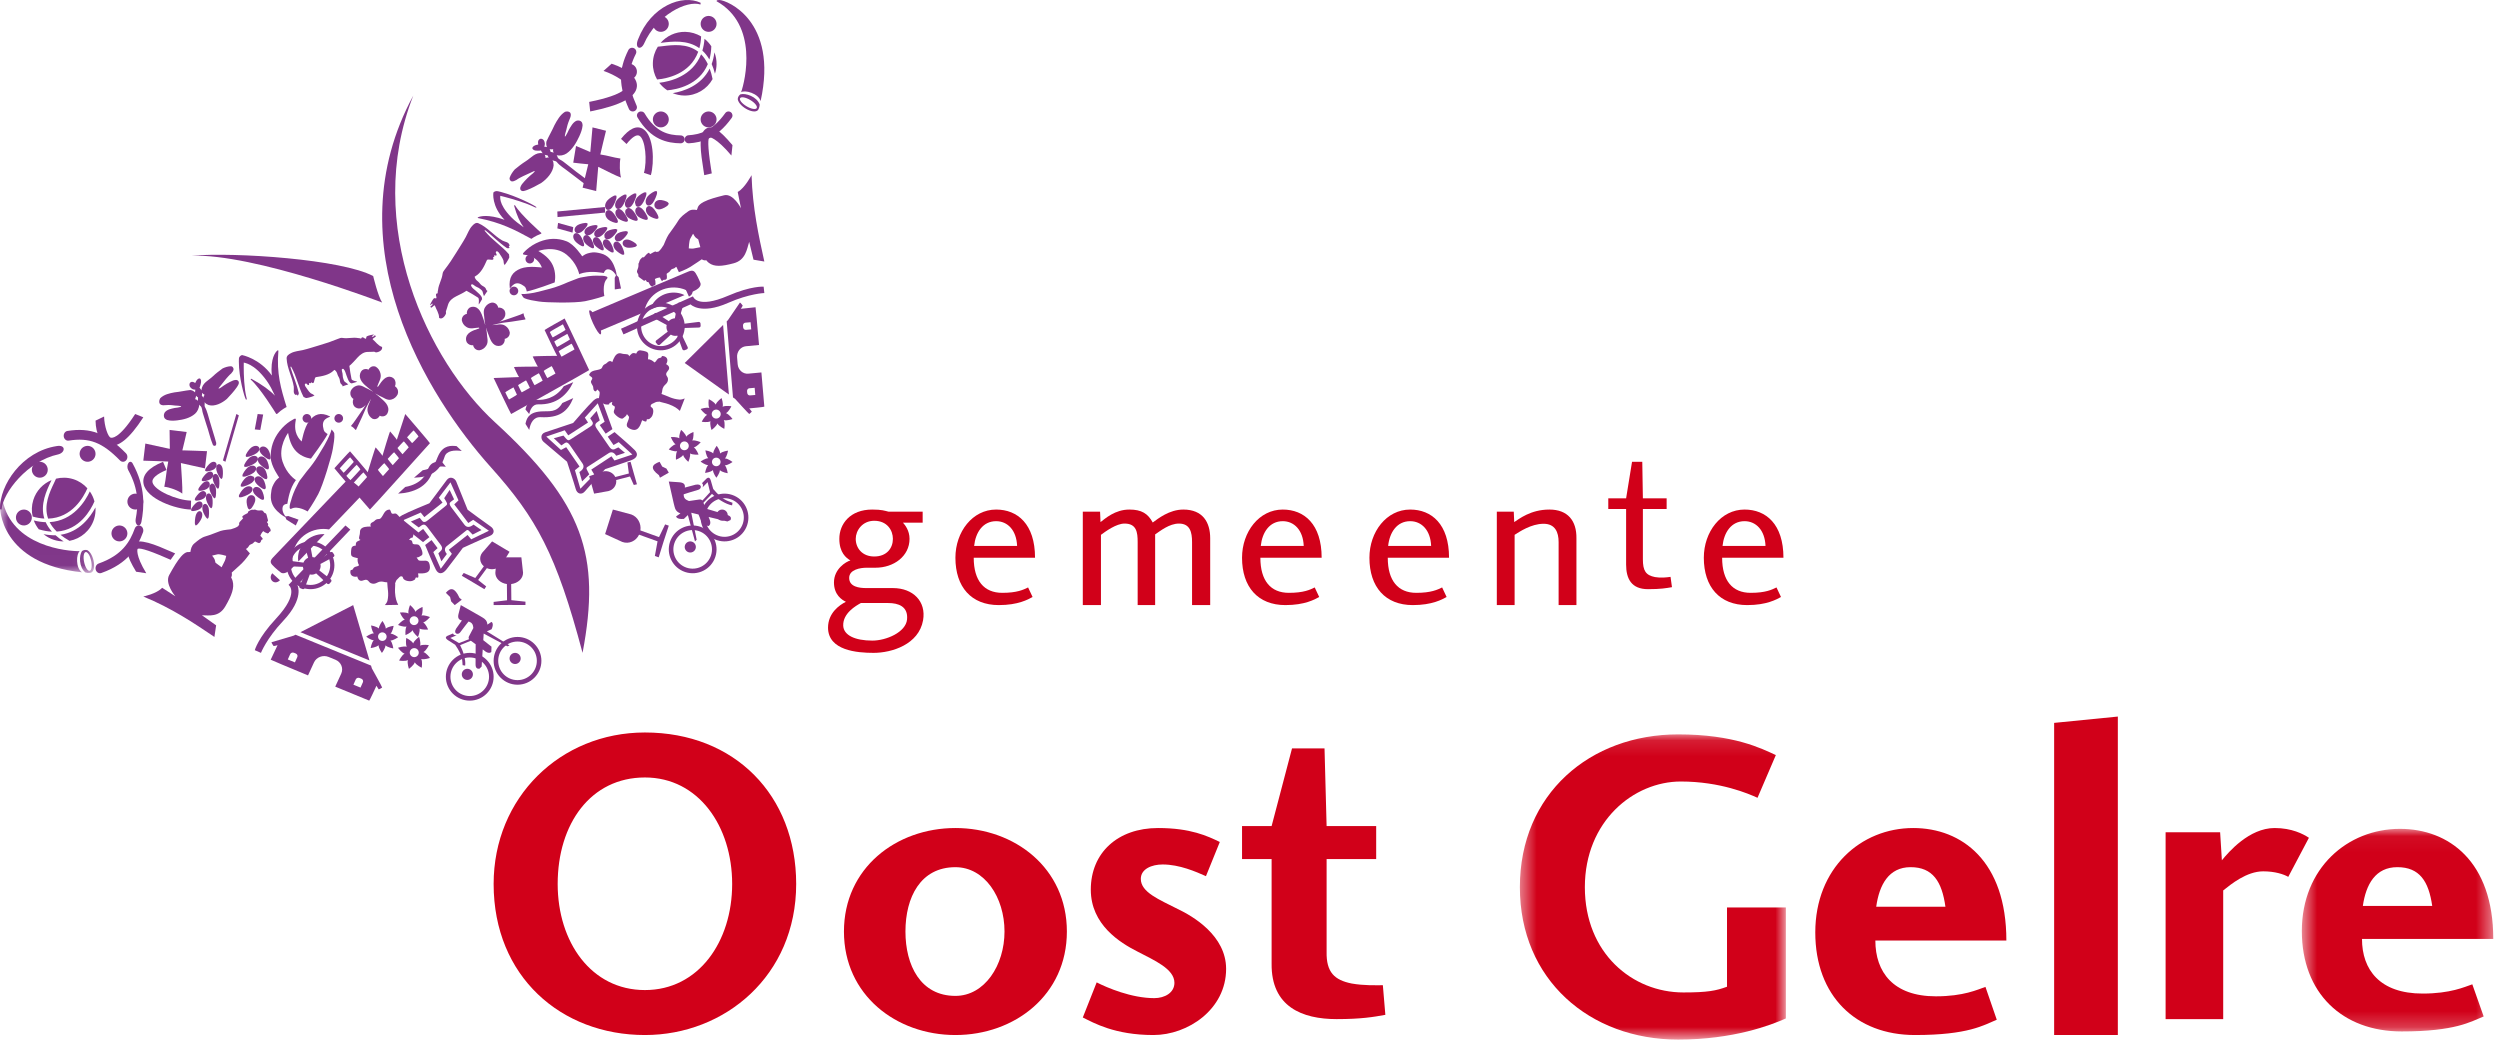 <?xml version="1.0" encoding="UTF-8"?>
<svg width="157px" height="66px" viewBox="0 0 157 66" version="1.1" xmlns="http://www.w3.org/2000/svg" xmlns:xlink="http://www.w3.org/1999/xlink">
    <!-- Generator: Sketch 49.3 (51167) - http://www.bohemiancoding.com/sketch -->
    <title>Page 1</title>
    <desc>Created with Sketch.</desc>
    <defs>
        <polygon id="path-1" points="0.448 0.119 17.152 0.119 17.152 19.286 0.448 19.286"></polygon>
        <polygon id="path-3" points="0.555 0.052 12.576 0.052 12.576 12.775 0.555 12.775"></polygon>
        <polygon id="path-5" points="0 0.365 5.913 0.365 5.913 4.984 0 4.984"></polygon>
    </defs>
    <g id="Symbols" stroke="none" stroke-width="1" fill="none" fill-rule="evenodd">
        <g id="Navigation/Desktop" transform="translate(-160, -24)">
            <g id="Group-38">
                <g id="Group-34">
                    <g id="Page-1" transform="translate(160, 24)">
                        <path d="M35.022,55.514 C35.022,59.16 37.127,62.176 40.5,62.176 C43.874,62.176 45.98,59.133 45.98,55.514 C45.98,51.895 43.874,48.825 40.5,48.825 C37.1,48.825 35.022,51.731 35.022,55.514 M50,55.514 C50,61.272 45.521,65 40.5,65 C35.239,65 31,61.326 31,55.514 C31,50.086 35.183,46 40.5,46 C46.141,46 50,49.948 50,55.514" id="Fill-1" fill="#D10019"></path>
                        <path d="M56.862,58.5 C56.862,60.62 57.806,62.542 60,62.542 C61.834,62.542 63.083,60.62 63.083,58.5 C63.083,56.352 61.834,54.459 60,54.459 C57.806,54.459 56.862,56.352 56.862,58.5 M67,58.5 C67,62.486 63.722,65 60,65 C56.278,65 53,62.486 53,58.5 C53,54.515 56.278,52 60,52 C63.722,52 67,54.515 67,58.5" id="Fill-3" fill="#D10019"></path>
                        <path d="M72.487,62.683 C73.147,62.683 73.754,62.343 73.754,61.721 C73.754,60.845 72.487,60.309 71.405,59.743 C70.35,59.206 68.502,58.076 68.502,55.871 C68.502,53.554 70.191,52 72.726,52 C74.783,52 75.839,52.509 76.604,52.876 L75.734,55.023 C75.1,54.741 74.07,54.289 73.015,54.289 C72.329,54.289 71.643,54.571 71.643,55.193 C71.643,56.041 72.804,56.493 73.965,57.087 C74.916,57.539 77,58.754 77,60.845 C77,63.389 74.599,65 72.435,65 C70.006,65 68.686,64.237 68,63.898 L68.871,61.694 C69.531,62.032 71.062,62.683 72.487,62.683" id="Fill-5" fill="#D10019"></path>
                        <path d="M83.939,64 C81.767,64 79.831,63.219 79.857,60.524 L79.857,53.95 L78,53.95 L78,51.877 L79.857,51.877 L81.139,47 L83.18,47 L83.311,51.877 L86.424,51.877 L86.424,53.95 L83.311,53.95 L83.311,59.77 C83.284,61.063 83.809,61.549 84.882,61.764 C85.639,61.899 86.373,61.872 86.843,61.872 L87,63.731 C86.268,63.866 85.483,64 83.939,64" id="Fill-7" fill="#D10019"></path>
                        <g id="Group-11" transform="translate(95, 46)">
                            <mask id="mask-2" fill="white">
                                <use xlink:href="#path-1"></use>
                            </mask>
                            <g id="Clip-10"></g>
                            <path d="M10.389,19.286 C4.831,19.286 0.448,15.524 0.448,9.716 C0.448,3.853 4.858,0.119 10.389,0.119 C13.894,0.119 15.62,1.005 16.523,1.419 L15.372,4.102 C14.825,3.853 13.045,3.079 10.553,3.079 C7.596,3.079 4.529,5.568 4.529,9.716 C4.529,13.865 7.514,16.326 10.717,16.326 C12.251,16.326 12.771,16.216 13.456,15.967 L13.456,10.989 L17.152,10.989 L17.152,17.958 C16.221,18.373 13.866,19.286 10.389,19.286" id="Fill-9" fill="#D10019" mask="url(#mask-2)"></path>
                        </g>
                        <path d="M119.986,54.458 C118.619,54.458 118.018,55.56 117.826,56.945 L122.173,56.945 C121.954,55.363 121.38,54.458 119.986,54.458 M121.571,62.569 C123.321,62.569 124.195,62.145 124.686,61.976 L125.397,64.039 C124.578,64.378 123.621,65 120.259,65 C116.541,65 114,62.542 114,58.557 C114,54.514 116.87,52 120.149,52 C123.211,52 126,54.091 126,59.065 L117.772,59.065 C117.772,61.043 118.892,62.569 121.571,62.569" id="Fill-12" fill="#D10019"></path>
                        <polygon id="Fill-14" fill="#D10019" points="129 45.397 133 45 133 65 129 65"></polygon>
                        <path d="M136,64 L136,52.267 L139.424,52.267 L139.534,54.027 C139.947,53.52 141.245,52 142.847,52 C143.923,52 144.641,52.373 145,52.613 L143.703,55.067 C143.426,54.906 142.875,54.72 142.13,54.72 C141.08,54.72 140.085,55.547 139.617,55.92 L139.617,64 L136,64 Z" id="Fill-16" fill="#D10019"></path>
                        <g id="Group-20" transform="translate(144, 52)">
                            <mask id="mask-4" fill="white">
                                <use xlink:href="#path-3"></use>
                            </mask>
                            <g id="Clip-19"></g>
                            <path d="M6.552,2.458 C5.182,2.458 4.58,3.537 4.387,4.892 L8.743,4.892 C8.523,3.344 7.948,2.458 6.552,2.458 M8.139,10.396 C9.893,10.396 10.768,9.981 11.261,9.815 L11.974,11.834 C11.152,12.166 10.193,12.775 6.825,12.775 C3.102,12.775 0.555,10.369 0.555,6.469 C0.555,2.513 3.43,0.052 6.715,0.052 C9.782,0.052 12.577,2.099 12.577,6.966 L4.333,6.966 C4.333,8.902 5.456,10.396 8.139,10.396" id="Fill-18" fill="#D10019" mask="url(#mask-4)"></path>
                        </g>
                        <path d="M53.74,33.839 C53.74,34.426 54.154,34.948 54.901,34.948 C55.687,34.948 56.074,34.426 56.074,33.839 C56.074,33.318 55.725,32.705 54.901,32.705 C54.154,32.705 53.74,33.318 53.74,33.839 Z M52.954,39.292 C52.979,39.892 53.689,40.23 54.785,40.23 C55.649,40.23 56.887,39.709 56.963,38.9 C57.041,38.078 56.409,37.87 55.777,37.87 L54.063,37.87 C53.754,38.039 52.927,38.509 52.954,39.292 Z M54.423,35.653 C54.024,35.653 53.328,35.77 53.328,36.292 C53.328,36.853 53.959,36.931 54.398,36.931 L56.074,36.931 C57.337,36.931 58.175,37.766 57.969,38.952 C57.699,40.479 55.997,41 54.862,41 C53.831,41 52.012,40.857 52,39.422 C52,38.496 52.71,38 53.122,37.792 C52.876,37.675 52.373,37.361 52.373,36.578 C52.373,35.73 53.122,35.274 53.406,35.196 C53.134,35.039 52.71,34.701 52.71,33.839 C52.71,32.9 53.392,32 54.772,32 C55.391,32 55.571,32.079 55.791,32.131 L57.943,32.131 L57.943,32.822 L56.705,32.822 C56.835,32.965 57.119,33.318 57.119,33.839 C57.119,34.922 56.139,35.653 54.978,35.653 L54.423,35.653 Z" id="Fill-21" fill="#D10019"></path>
                        <path d="M62.557,32.73 C61.726,32.73 61.265,33.434 61.176,34.283 L63.874,34.283 C63.835,33.292 63.273,32.73 62.557,32.73 M62.941,37.23 C63.874,37.23 64.27,37.035 64.565,36.891 L64.846,37.491 C64.565,37.647 63.939,38 62.723,38 C60.997,38 60,36.865 60,35.026 C60,33.396 61.074,32 62.557,32 C63.9,32 65,32.913 65,35.026 L61.15,35.026 C61.15,36.474 61.802,37.23 62.941,37.23" id="Fill-23" fill="#D10019"></path>
                        <path d="M72.543,38 L71.445,38 L71.445,34.04 C71.445,33.427 71.375,32.88 70.622,32.88 C70.101,32.88 69.428,33.374 69.14,33.587 L69.14,38 L68,38 L68,32.134 L69.085,32.134 L69.112,32.787 C69.4,32.574 70.017,32 70.924,32 C71.693,32 72.09,32.254 72.392,32.814 C72.72,32.574 73.435,32 74.312,32 C75.548,32 76,32.814 76,33.8 L76,38 L74.861,38 L74.861,34.04 C74.861,33.427 74.738,32.88 74.038,32.88 C73.435,32.88 72.859,33.347 72.543,33.56 L72.543,38 Z" id="Fill-25" fill="#D10019"></path>
                        <path d="M80.556,32.73 C79.726,32.73 79.266,33.434 79.177,34.283 L81.874,34.283 C81.834,33.292 81.272,32.73 80.556,32.73 M80.94,37.23 C81.874,37.23 82.271,37.035 82.564,36.891 L82.846,37.491 C82.564,37.647 81.937,38 80.722,38 C78.998,38 78,36.865 78,35.026 C78,33.396 79.075,32 80.556,32 C81.899,32 83,32.913 83,35.026 L79.151,35.026 C79.151,36.474 79.802,37.23 80.94,37.23" id="Fill-27" fill="#D10019"></path>
                        <path d="M88.558,32.73 C87.726,32.73 87.266,33.434 87.176,34.283 L89.875,34.283 C89.837,33.292 89.274,32.73 88.558,32.73 M88.941,37.23 C89.875,37.23 90.272,37.035 90.566,36.891 L90.847,37.491 C90.566,37.647 89.939,38 88.724,38 C86.997,38 86,36.865 86,35.026 C86,33.396 87.074,32 88.558,32 C89.901,32 91,32.913 91,35.026 L87.152,35.026 C87.152,36.474 87.803,37.23 88.941,37.23" id="Fill-29" fill="#D10019"></path>
                        <path d="M97.881,38 L97.881,34.04 C97.881,33.427 97.665,32.893 96.938,32.893 C96.155,32.893 95.415,33.4 95.118,33.587 L95.118,38 L94,38 L94,32.134 L95.065,32.134 L95.093,32.787 C95.388,32.6 96.116,32 97.301,32 C98.461,32 99.013,32.707 99,33.8 L99,38 L97.881,38 Z" id="Fill-31" fill="#D10019"></path>
                        <path d="M103.495,37 C102.44,37 102.12,36.328 102.12,35.454 L102.12,31.967 L101,31.967 L101,31.294 L102.12,31.294 L102.492,29 L103.135,29 L103.173,31.294 L104.665,31.294 L104.665,31.967 L103.173,31.967 L103.173,35.124 C103.173,35.846 103.354,36.125 103.933,36.24 C104.28,36.303 104.653,36.265 104.91,36.227 L105,36.874 C104.639,36.937 104.291,37 103.495,37" id="Fill-33" fill="#D10019"></path>
                        <path d="M109.558,32.73 C108.726,32.73 108.265,33.434 108.176,34.283 L110.874,34.283 C110.836,33.292 110.273,32.73 109.558,32.73 M109.942,37.23 C110.874,37.23 111.27,37.035 111.564,36.891 L111.846,37.491 C111.564,37.647 110.939,38 109.724,38 C107.998,38 107,36.865 107,35.026 C107,33.396 108.075,32 109.558,32 C110.901,32 112,32.913 112,35.026 L108.15,35.026 C108.15,36.474 108.802,37.23 109.942,37.23" id="Fill-35" fill="#D10019"></path>
                        <path d="M25.956,6 C22.744,14.188 26.934,22.713 31.071,26.507 C36.632,31.605 37.749,34.859 36.585,41 C34.934,34.789 33.701,32.549 30.821,29.336 C26.845,24.903 20.875,15.371 25.956,6" id="Fill-37" fill="#803689"></path>
                        <path d="M12,16.058 C14.856,15.827 21.467,16.289 23.436,17.336 C23.436,17.336 23.738,18.61 24,19 C24,19 16.002,15.921 12,16.058" id="Fill-39" fill="#803689"></path>
                        <path d="M17.428,22.006 C17.411,22.019 17.051,22.277 17.051,23.197 C17.051,23.312 17.062,23.446 17.074,23.582 C16.305,22.509 15.213,22.3 15.202,22.298 C15.127,22.315 15.012,22.382 15.004,22.525 C15.002,22.586 15,22.648 15,22.71 C15,23.717 15.342,24.901 15.432,25.069 L15.432,25.071 L15.432,25.069 C15.438,25.08 15.446,25.101 15.449,25.103 C15.484,25.091 15.498,25.081 15.498,25.057 C15.498,25.041 15.492,25.019 15.483,24.986 C15.328,24.393 15.306,23.505 15.306,23.052 C15.306,22.88 15.309,22.774 15.309,22.767 C15.313,22.795 15.938,22.782 16.75,23.913 C16.944,24.186 17.108,24.508 17.267,24.85 C16.951,24.518 16.479,24.165 15.794,23.792 C15.779,23.783 15.759,23.786 15.749,23.799 C15.739,23.812 15.741,23.831 15.752,23.843 C16.35,24.368 17.327,25.965 17.337,25.981 C17.342,25.989 17.356,25.998 17.367,25.999 C17.378,26.001 17.392,25.999 17.401,25.993 C17.718,25.689 17.997,25.562 18,25.561 C17.639,24.407 17.36,23.442 17.483,22.035 C17.485,22.023 17.478,22.01 17.466,22.004 C17.454,21.998 17.439,21.999 17.428,22.006" id="Fill-41" fill="#803689"></path>
                        <path d="M32.113,37.691 L32.102,36.679 C32.526,36.628 32.851,36.33 32.848,35.968 L32.742,35 L31.194,35.001 L31.107,35.981 C31.11,36.333 31.425,36.623 31.833,36.678 L31.843,37.697 L31,37.8 L31,38 L31.998,37.991 L32.998,37.996 L33,37.785 L32.113,37.691 Z" id="Fill-43" fill="#803689"></path>
                        <path d="M30.904,34 L30.278,34.717 C30.076,34.99 30.131,35.347 30.386,35.565 L29.848,36.298 L29.119,35.984 L29,36.157 L29.71,36.576 L30.417,37 L30.534,36.828 L30.028,36.424 L30.575,35.68 C30.902,35.823 31.305,35.732 31.51,35.452 L32,34.652 L30.904,34 Z" id="Fill-45" fill="#803689"></path>
                        <path d="M23.994,21.789 C23.736,21.705 23.603,21.473 23.401,21.305 C23.383,21.29 23.471,21.217 23.536,21.184 C23.567,21.165 23.636,21.12 23.579,21.08 C23.569,21.068 23.52,21.05 23.504,21.079 C23.482,21.125 23.445,21.146 23.396,21.149 C23.378,21.149 23.36,21.133 23.342,21.126 C23.382,21.078 23.46,21.069 23.474,21 C23.329,21.04 23.179,21.05 23.04,21.12 C22.979,21.152 23.021,21.272 22.963,21.272 C22.886,21.273 22.819,21.141 22.72,21.199 C22.696,21.212 22.692,21.245 22.674,21.272 C22.619,21.235 22.552,21.24 22.487,21.23 C22.157,21.166 21.839,21.281 21.507,21.221 C21.42,21.202 21.322,21.239 21.247,21.272 C20.857,21.433 20.465,21.568 20.059,21.683 C19.711,21.783 19.369,21.902 19.013,21.986 C18.764,22.043 18.508,22.053 18.275,22.177 C18.14,22.247 17.995,22.338 18,22.507 C18.027,23.137 18.354,23.658 18.449,24.284 C18.476,24.462 18.374,24.721 18.581,24.809 C18.601,24.818 18.605,24.795 18.614,24.783 C18.627,24.766 18.646,24.777 18.656,24.788 C18.665,24.797 18.664,24.816 18.671,24.826 C18.682,24.838 18.703,24.847 18.714,24.831 C18.753,24.782 18.771,24.719 18.761,24.67 C18.636,24.116 18.401,23.6 18.239,23.061 C18.262,23.057 18.255,22.977 18.285,23.029 C18.634,23.646 18.736,24.292 19.057,24.916 C19.081,24.962 19.164,24.949 19.202,24.997 C19.217,25.014 19.506,24.955 19.743,24.851 C19.746,24.849 19.752,24.847 19.755,24.846 C19.72,24.834 19.692,24.812 19.674,24.777 C19.616,24.735 19.553,24.729 19.501,24.685 C19.374,24.573 19.298,24.43 19.201,24.302 C19.151,24.238 19.097,24.103 19.21,24.086 C19.278,24.074 19.319,24.225 19.389,24.175 C19.422,24.151 19.415,24.091 19.403,24.044 C19.469,24.075 19.509,24.09 19.549,24.013 C19.565,23.986 19.609,24.087 19.675,24.05 C19.757,24.004 19.737,23.699 19.845,23.684 C20.249,23.624 20.666,23.551 20.959,23.265 C20.972,23.251 21,23.222 21.017,23.235 C21.117,23.303 21.164,23.405 21.194,23.516 C21.222,23.62 21.309,23.714 21.332,23.829 C21.351,23.921 21.348,24.013 21.4,24.093 C21.415,24.119 21.479,24.163 21.482,24.174 C21.482,24.174 21.522,24.231 21.511,24.246 C21.508,24.253 21.507,24.259 21.507,24.265 C21.611,24.231 21.687,24.195 21.876,24.139 C21.874,24.138 21.871,24.14 21.87,24.138 C21.805,24.093 21.743,24.029 21.676,23.992 C21.61,23.955 21.589,23.879 21.565,23.811 C21.54,23.727 21.516,23.641 21.519,23.548 C21.524,23.428 21.455,23.313 21.465,23.204 C21.472,23.165 21.552,23.146 21.578,23.177 C21.69,23.292 21.705,23.455 21.767,23.599 C21.823,23.733 21.859,23.877 21.95,23.994 C21.976,24.025 22.015,24.065 22.065,24.068 L22.07,24.082 C22.237,24.036 22.473,23.976 22.421,23.963 C22.353,23.947 22.298,23.931 22.233,23.915 C22.171,23.898 22.086,23.857 22.076,23.806 C22.019,23.529 21.976,23.256 21.94,22.979 C22.131,22.819 22.288,22.633 22.462,22.444 C22.628,22.265 22.836,22.109 23.074,22.101 C23.205,22.093 23.347,22.104 23.485,22.088 C23.52,22.083 23.574,22.13 23.614,22.13 C23.788,22.121 24.043,21.995 23.994,21.789" id="Fill-47" fill="#803689"></path>
                        <path d="M7.083,33.775 C7.233,34.005 7.544,34.07 7.774,33.917 C8.006,33.766 8.07,33.457 7.917,33.225 C7.766,32.995 7.457,32.93 7.226,33.082 C6.994,33.234 6.931,33.543 7.083,33.775" id="Fill-49" fill="#803689"></path>
                        <path d="M8.462,33.195 C8.16,34.024 7.676,34.865 6.196,35.389 C6.048,35.44 5.966,35.617 6.013,35.782 C6.059,35.946 6.216,36.038 6.363,35.985 C8.069,35.382 8.643,34.356 8.979,33.432 C9.038,33.272 8.969,33.089 8.826,33.023 C8.684,32.958 8.52,33.035 8.462,33.195" id="Fill-51" fill="#803689"></path>
                        <path d="M8.238,34.138 C7.858,34.413 7.914,34.859 8.548,35.904 L9.186,36 C8.485,34.846 8.637,34.475 8.639,34.473 C8.729,34.409 9.116,34.456 10.461,35.046 L10.715,35.156 L11,34.754 L10.751,34.646 C9.766,34.214 8.747,33.768 8.238,34.138" id="Fill-53" fill="#803689"></path>
                        <path d="M8.279,31.052 C8.527,30.93 8.826,31.031 8.948,31.279 C9.07,31.527 8.969,31.826 8.721,31.948 C8.473,32.07 8.173,31.969 8.051,31.721 C7.93,31.473 8.032,31.174 8.279,31.052" id="Fill-55" fill="#803689"></path>
                        <path d="M8.062,29.079 C7.985,29.193 7.979,29.387 8.048,29.513 C8.741,30.769 8.684,31.74 8.52,32.601 C8.489,32.762 8.544,32.935 8.643,32.986 C8.742,33.037 8.848,32.946 8.879,32.784 C9.056,31.856 9.154,30.598 8.328,29.102 C8.258,28.976 8.139,28.965 8.062,29.079" id="Fill-57" fill="#803689"></path>
                        <path d="M9.015,30.38 C9.196,31.344 11.041,31.977 11.987,32 L12,31.44 C11.104,31.418 9.672,30.802 9.574,30.279 C9.529,30.041 9.851,29.764 10.455,29.517 L10.239,29 C9.325,29.372 8.913,29.836 9.015,30.38" id="Fill-59" fill="#803689"></path>
                        <path d="M5.947,28.725 C6.071,28.478 5.971,28.177 5.725,28.053 C5.477,27.93 5.177,28.029 5.053,28.275 C4.929,28.523 5.029,28.823 5.276,28.947 C5.523,29.071 5.823,28.971 5.947,28.725" id="Fill-61" fill="#803689"></path>
                        <path d="M4.236,27.063 C4.087,27.086 3.982,27.242 4.003,27.41 C4.024,27.578 4.163,27.694 4.313,27.671 C5.61,27.465 6.424,27.78 7.539,28.92 C7.652,29.034 7.826,29.025 7.928,28.9 C8.03,28.776 8.023,28.582 7.911,28.467 C6.684,27.214 5.687,26.834 4.236,27.063" id="Fill-63" fill="#803689"></path>
                        <path d="M2.917,29.225 C2.766,28.994 2.456,28.931 2.225,29.082 C1.995,29.234 1.93,29.544 2.083,29.775 C2.235,30.006 2.543,30.069 2.774,29.917 C3.006,29.766 3.069,29.456 2.917,29.225" id="Fill-65" fill="#803689"></path>
                        <path d="M0.001,31.979 L0.1,32 C0.173,30.93 1.749,28.937 3.663,28.534 C4.116,28.417 4.142,27.909 3.56,28.014 C1.387,28.352 -0.036,30.459 0.001,31.979" id="Fill-67" fill="#803689"></path>
                        <path d="M1.471,32.001 C1.195,32.017 0.984,32.253 1.001,32.529 C1.017,32.805 1.253,33.015 1.529,32.999 C1.806,32.983 2.016,32.747 1.999,32.471 C1.984,32.195 1.747,31.985 1.471,32.001" id="Fill-69" fill="#803689"></path>
                        <path d="M6.953,27.484 C6.788,27.445 6.55,26.778 6.537,26.157 L6,26.416 C6.017,27.269 6.332,27.864 6.811,27.978 C7.416,28.122 8.124,27.561 9,26.206 L8.49,26 C7.436,27.632 7.003,27.496 6.953,27.484" id="Fill-71" fill="#803689"></path>
                        <g id="Group-75" transform="translate(0, 31)">
                            <mask id="mask-6" fill="white">
                                <use xlink:href="#path-5"></use>
                            </mask>
                            <g id="Clip-74"></g>
                            <path d="M5.634,4.847 C5.511,4.874 5.355,4.632 5.285,4.307 C5.214,3.982 5.256,3.697 5.377,3.67 C5.498,3.642 5.653,3.884 5.725,4.209 C5.795,4.534 5.754,4.819 5.634,4.847 M5.491,3.554 C5.39,3.513 5.279,3.534 5.191,3.582 C5.187,3.584 5.155,3.604 5.151,3.604 C4.955,3.871 4.955,4.637 5.37,4.955 C5.488,4.987 5.55,4.987 5.652,4.979 C6.097,4.944 5.926,3.799 5.491,3.554 M5.008,3.611 C4.269,3.629 0.719,3.329 0.155,0.374 C0.155,0.374 0.087,0.313 0.025,0.52 C-0.105,0.956 0.077,4.412 5.151,4.941 C4.74,4.676 4.783,3.782 5.008,3.611" id="Fill-73" fill="#803689" mask="url(#mask-6)"></path>
                        </g>
                        <path d="M25.563,27.464 L25.577,27.448 C25.577,27.448 25.951,27.03 25.979,27.031 C25.979,27.031 26.282,27.379 26.282,27.411 C26.282,27.411 25.907,27.827 25.879,27.827 L25.563,27.464 Z M25.278,28.527 L25.265,28.512 C25.265,28.512 24.962,28.164 24.962,28.133 C24.962,28.133 25.337,27.715 25.364,27.716 C25.364,27.716 25.667,28.063 25.667,28.095 L25.278,28.527 Z M24.664,29.212 L24.65,29.197 C24.65,29.197 24.347,28.848 24.347,28.817 C24.347,28.817 24.722,28.4 24.75,28.401 C24.75,28.401 25.053,28.748 25.053,28.779 L24.664,29.212 Z M24.049,29.897 L24.036,29.881 C24.036,29.881 23.733,29.534 23.733,29.502 C23.733,29.502 24.107,29.085 24.135,29.086 C24.135,29.086 24.438,29.433 24.437,29.464 L24.049,29.897 Z M22.428,30.653 L22.415,30.638 C22.415,30.638 22.185,30.376 22.187,30.345 C22.187,30.345 22.796,29.666 22.823,29.666 C22.823,29.666 23.051,29.928 23.051,29.959 L22.428,30.653 Z M21.752,29.883 L21.765,29.867 C21.765,29.867 22.374,29.189 22.402,29.189 C22.402,29.189 22.632,29.451 22.632,29.483 C22.632,29.483 22.022,30.16 21.994,30.16 L21.752,29.883 Z M21.336,29.411 L21.35,29.396 C21.35,29.396 21.959,28.717 21.987,28.718 C21.987,28.718 22.216,28.98 22.216,29.012 C22.216,29.012 21.606,29.69 21.578,29.69 L21.336,29.411 Z M25.472,26.025 L25.451,26 L25.44,26.032 C25.44,26.032 24.923,27.614 24.921,27.62 C24.919,27.579 24.5,27.095 24.5,27.095 C24.467,27.104 24.023,28.607 24.018,28.627 C24.016,28.584 23.591,28.095 23.591,28.095 C23.558,28.104 23.093,29.652 23.091,29.66 C23.089,29.615 21.982,28.343 21.982,28.343 C21.955,28.343 21,29.406 21,29.406 C20.999,29.437 23.231,32 23.231,32 C23.258,32 27,27.833 27,27.833 C27,27.802 25.472,26.025 25.472,26.025 Z" id="Fill-76" fill="#803689"></path>
                        <path d="M24.906,24.349 C24.881,24.311 24.842,24.282 24.801,24.259 C24.873,24.117 24.849,23.932 24.765,23.809 C24.677,23.696 24.509,23.632 24.363,23.666 C24.177,23.715 24.055,23.854 23.939,23.998 C23.869,24.095 23.801,24.194 23.733,24.294 L23.691,24.266 C23.779,24.002 23.971,23.751 23.894,23.454 C23.849,23.26 23.745,23.121 23.599,23.029 C23.476,22.973 23.316,22.998 23.221,23.105 C23.187,23.132 23.162,23.173 23.14,23.22 C23.011,23.14 22.843,23.167 22.734,23.259 C22.631,23.357 22.572,23.542 22.603,23.703 C22.648,23.908 22.774,24.043 22.904,24.171 C23.068,24.315 23.237,24.459 23.414,24.585 L23.426,24.599 C23.342,24.554 23.252,24.497 23.162,24.451 C22.918,24.359 22.685,24.135 22.411,24.221 C22.236,24.271 22.109,24.385 22.027,24.546 C21.975,24.682 21.998,24.859 22.094,24.963 C22.119,25.001 22.157,25.029 22.198,25.052 C22.126,25.194 22.15,25.38 22.234,25.503 C22.324,25.615 22.491,25.68 22.636,25.645 C22.779,25.608 22.884,25.518 22.977,25.413 C22.843,25.627 22.718,25.818 22.628,25.937 C22.518,26.081 22.178,26.614 22.051,26.735 C22.047,26.746 22.044,26.756 22.053,26.765 C22.162,26.815 22.247,26.907 22.326,26.995 C22.342,27.004 22.352,27 22.363,26.987 L22.738,26.183 L22.976,25.638 C23.035,25.509 23.166,25.272 23.307,25.029 C23.305,25.033 23.303,25.037 23.301,25.04 C23.219,25.311 23.015,25.566 23.093,25.87 C23.138,26.064 23.242,26.204 23.389,26.294 C23.511,26.352 23.672,26.325 23.764,26.219 C23.8,26.193 23.825,26.15 23.847,26.104 C23.976,26.184 24.143,26.157 24.253,26.065 C24.356,25.968 24.415,25.782 24.383,25.622 C24.34,25.416 24.214,25.281 24.083,25.153 C23.918,25.01 23.766,24.858 23.589,24.733 L23.573,24.714 C23.658,24.757 23.748,24.814 23.838,24.86 C24.082,24.953 24.314,25.177 24.589,25.09 C24.763,25.042 24.891,24.927 24.973,24.764 C25.025,24.63 25.002,24.452 24.906,24.349" id="Fill-78" fill="#803689"></path>
                        <path d="M11.449,31 C11.465,30.565 11.407,29.824 11.36,29.079 C11.88,29.186 12.345,29.309 12.87,29.416 L13,28.334 C12.517,28.304 12.006,28.307 11.516,28.283 C11.495,28.304 11.474,28.28 11.453,28.276 C11.544,27.887 11.644,27.517 11.723,27.13 L10.659,27 L10.65,27.013 C10.654,27.405 10.659,27.791 10.665,28.173 L10.649,28.186 C10.149,28.073 9.645,27.968 9.128,27.855 L9,28.931 C9.538,28.942 10.051,28.967 10.566,28.986 C10.44,29.601 10.444,29.947 10.318,30.57 C10.611,30.587 11.221,30.811 11.449,31" id="Fill-80" fill="#803689"></path>
                        <path d="M25.009,37.985 C24.891,37.758 24.835,37.569 24.808,37.207 C24.792,36.977 24.839,36.652 24.81,36.641 C24.862,36.509 24.872,36.442 24.964,36.366 C25.051,36.292 25.117,36.149 25.258,36.205 C25.299,36.221 25.318,36.341 25.347,36.366 C25.451,36.455 25.531,36.478 25.665,36.496 C25.843,36.521 25.94,36.468 26.048,36.399 C26.087,36.373 26.079,36.297 26.116,36.269 C26.154,36.243 26.21,36.302 26.252,36.269 C26.299,36.231 26.263,36.047 26.252,36.011 C26.593,36.011 27.125,36.06 26.973,35.427 C26.894,35.091 26.596,35.262 26.318,35.201 C26.273,35.193 26.244,35.121 26.162,35.009 C26.312,35.009 26.342,34.948 26.478,34.877 C26.616,34.805 26.458,34.397 26.34,34.262 C26.232,34.134 26.114,34.221 25.958,34.165 C25.878,34.137 25.92,34.055 25.869,33.974 C25.821,33.895 25.758,33.928 25.685,33.908 C25.726,33.854 25.816,33.773 25.802,33.777 C25.848,33.757 25.887,33.806 25.913,33.747 C26.016,33.528 25.94,33.346 25.869,33.196 C25.776,32.995 25.551,33.079 25.326,32.97 C25.279,32.947 25.236,32.824 25.213,32.776 C25.277,32.768 25.4,32.763 25.347,32.645 C25.306,32.546 25.202,32.536 25.123,32.485 C25.04,32.431 24.964,32.301 24.874,32.258 C24.797,32.222 24.698,32.288 24.626,32.258 C24.535,32.219 24.55,31.995 24.446,32 C24.122,32.024 24.086,32.378 23.903,32.552 C23.83,32.62 23.761,32.577 23.654,32.615 C23.55,32.651 23.528,32.735 23.429,32.776 C23.298,32.831 23.214,32.916 23.293,33.066 C23.018,33.066 22.745,33.079 22.64,33.26 C22.59,33.344 22.617,33.434 22.593,33.553 C22.572,33.678 22.484,33.857 22.64,33.908 C22.484,33.997 22.322,33.977 22.346,34.262 C22.219,34.28 22.12,34.283 22.074,34.424 C22.05,34.509 22.032,34.752 22.052,34.846 C22.091,35.022 22.378,35.001 22.482,35.072 C22.412,35.139 22.489,35.43 22.55,35.493 C22.471,35.588 22.378,35.552 22.255,35.624 C22.192,35.657 22.18,35.741 22.12,35.784 C22.093,35.805 22.024,35.759 22.006,35.851 C21.952,36.202 22.27,36.253 22.436,36.205 C22.468,36.338 22.521,36.432 22.617,36.463 C22.789,36.519 22.9,36.351 23.069,36.432 C23.153,36.476 23.182,36.58 23.293,36.626 C23.562,36.73 23.673,36.559 23.859,36.529 C24.048,36.496 24.106,36.569 24.318,36.569 C24.33,36.983 24.435,37.26 24.333,37.727 C24.316,37.811 24.214,37.96 24.17,38 L25.009,37.985 Z" id="Fill-82" fill="#803689"></path>
                        <path d="M12.316,24.852 C12.307,24.928 12.275,25.009 12.251,25.072 C12.315,25.073 12.391,25.118 12.43,25.177 C12.434,25.107 12.423,25.034 12.439,24.963 C12.385,24.939 12.351,24.89 12.316,24.852 Z M12.692,24.669 C12.693,24.731 12.692,24.791 12.676,24.849 C12.703,24.897 12.752,24.927 12.779,24.975 C12.779,24.908 12.814,24.841 12.849,24.792 C12.788,24.766 12.735,24.721 12.692,24.669 Z M14.574,23.019 C14.614,23.05 14.648,23.086 14.663,23.144 C14.69,23.283 14.577,23.377 14.513,23.462 C14.393,23.555 14.298,23.682 14.193,23.795 L13.732,24.371 C13.725,24.379 13.727,24.389 13.731,24.4 C13.779,24.402 13.825,24.367 13.87,24.343 C14.106,24.163 14.365,24.01 14.642,23.892 C14.756,23.86 14.894,23.822 14.977,23.941 C15.051,24.084 14.931,24.217 14.87,24.322 C14.681,24.591 14.466,24.822 14.249,25.052 C13.934,25.323 13.485,25.547 13.101,25.437 C13.005,25.399 12.91,25.344 12.847,25.258 C12.872,25.355 12.827,25.453 12.864,25.549 C13.021,25.815 13.08,26.166 13.181,26.474 L13.396,27.19 C13.458,27.398 13.527,27.603 13.579,27.815 C13.579,27.865 13.581,27.92 13.552,27.963 C13.525,28.001 13.474,28.005 13.437,27.995 C13.408,27.983 13.38,27.963 13.366,27.93 C13.193,27.521 13.108,27.066 12.954,26.639 C12.889,26.417 12.814,26.19 12.742,25.959 C12.687,25.809 12.709,25.622 12.607,25.514 C12.567,25.487 12.535,25.45 12.508,25.409 C12.509,25.626 12.392,25.861 12.249,25.984 C11.928,26.264 11.498,26.355 11.12,26.401 C10.909,26.425 10.698,26.434 10.492,26.374 C10.412,26.335 10.329,26.288 10.302,26.187 C10.275,26.086 10.296,25.978 10.351,25.895 C10.5,25.707 10.759,25.668 10.965,25.622 C11.092,25.605 11.221,25.594 11.35,25.553 C11.362,25.546 11.39,25.527 11.368,25.51 C11.206,25.464 11.042,25.484 10.877,25.454 C10.673,25.424 10.464,25.434 10.256,25.451 C10.171,25.448 10.054,25.422 10.012,25.314 C9.982,25.207 10.01,25.09 10.068,25.003 C10.31,24.768 10.656,24.698 10.955,24.641 C11.289,24.608 11.614,24.529 11.948,24.493 C12.05,24.502 12.167,24.557 12.249,24.641 C12.249,24.583 12.264,24.526 12.268,24.466 C12.149,24.487 12.011,24.413 11.937,24.301 C11.894,24.228 11.881,24.133 11.923,24.053 C11.958,24.004 12.03,23.968 12.084,23.98 C12.144,23.98 12.203,24.025 12.262,24.052 C12.316,23.928 12.376,23.812 12.491,23.767 C12.522,23.766 12.565,23.762 12.588,23.799 C12.672,23.937 12.608,24.095 12.569,24.239 C12.567,24.286 12.497,24.344 12.552,24.375 C12.594,24.41 12.618,24.464 12.646,24.515 C12.694,24.035 13.096,23.897 13.358,23.641 C13.553,23.454 13.766,23.293 13.981,23.137 C14.152,23.056 14.334,23.002 14.506,23 L14.574,23.019 Z" id="Fill-84" fill="#803689"></path>
                        <path d="M13.98,29.43 C13.926,29.197 13.806,29.123 13.712,29.154 C13.617,29.186 13.545,29.324 13.598,29.557 C13.634,29.712 13.795,30.013 13.863,30.053 L13.915,30.082 L13.956,30.031 C14.005,29.96 14.013,29.576 13.98,29.43 M13.492,29.768 C13.396,29.8 13.324,29.937 13.378,30.171 C13.414,30.326 13.575,30.627 13.642,30.666 L13.692,30.695 L13.735,30.646 C13.785,30.576 13.793,30.192 13.76,30.045 C13.706,29.812 13.586,29.738 13.492,29.768 M13.282,30.374 C13.281,30.374 13.181,30.471 13.181,30.471 C13.144,30.548 13.14,30.656 13.168,30.776 C13.204,30.931 13.364,31.232 13.433,31.272 L13.483,31.3 L13.525,31.251 C13.575,31.182 13.584,30.799 13.55,30.65 C13.497,30.417 13.377,30.344 13.282,30.374 M13.067,30.995 C12.971,31.027 12.9,31.164 12.953,31.397 C12.989,31.552 13.149,31.852 13.218,31.893 L13.268,31.922 L13.311,31.873 C13.361,31.803 13.369,31.419 13.335,31.271 C13.282,31.038 13.162,30.964 13.067,30.995 M12.841,31.652 C12.748,31.683 12.673,31.822 12.726,32.055 C12.762,32.209 12.923,32.51 12.991,32.55 L13.041,32.58 L13.084,32.529 C13.134,32.46 13.142,32.076 13.108,31.928 C13.055,31.696 12.935,31.622 12.841,31.652 M13.422,29.482 C13.599,29.369 13.63,29.208 13.586,29.108 C13.539,29.004 13.412,28.95 13.234,29.064 C13.122,29.136 12.898,29.409 12.888,29.499 L12.883,29.566 L12.939,29.594 C13.011,29.627 13.304,29.559 13.422,29.482 M13.207,30.1 C13.386,29.985 13.419,29.829 13.372,29.725 C13.324,29.62 13.197,29.568 13.02,29.682 C12.908,29.754 12.682,30.027 12.675,30.118 L12.669,30.185 L12.726,30.213 C12.797,30.245 13.089,30.177 13.207,30.1 M12.993,30.703 C13.169,30.59 13.202,30.429 13.158,30.328 C13.11,30.223 12.983,30.17 12.805,30.284 C12.693,30.357 12.468,30.629 12.459,30.719 L12.453,30.787 L12.511,30.815 C12.582,30.847 12.875,30.779 12.993,30.703 M12.771,31.32 C12.949,31.206 12.982,31.05 12.936,30.946 L12.836,30.85 C12.766,30.824 12.677,30.843 12.585,30.902 C12.471,30.976 12.245,31.249 12.239,31.339 L12.234,31.404 L12.29,31.433 C12.361,31.465 12.653,31.397 12.771,31.32 M12.703,31.6 C12.655,31.496 12.528,31.442 12.352,31.556 C12.238,31.629 12.013,31.902 12.005,31.993 L12,32.059 L12.056,32.087 C12.127,32.119 12.42,32.051 12.538,31.975 C12.716,31.86 12.749,31.704 12.703,31.6 M12.6,32.117 C12.51,32.07 12.382,32.122 12.302,32.343 C12.25,32.484 12.213,32.867 12.254,32.944 L12.284,33 L12.344,32.98 C12.416,32.951 12.612,32.681 12.665,32.535 C12.745,32.312 12.691,32.164 12.6,32.117" id="Fill-86" fill="#803689"></path>
                        <polygon id="Fill-88" fill="#803689" points="14.156 29 14 28.914 14.844 26 15 26.085"></polygon>
                        <polygon id="Fill-90" fill="#803689" points="16.347 27 16 26.968 16.18 26 16.528 26.032"></polygon>
                        <path d="M16.845,28.239 C16.706,28.041 16.529,28.009 16.412,28.064 C16.297,28.122 16.242,28.269 16.381,28.466 C16.473,28.597 16.771,28.825 16.873,28.842 L16.949,28.854 L16.99,28.795 C17.03,28.721 16.939,28.373 16.845,28.239 Z M16.303,28.691 C16.187,28.749 16.133,28.894 16.271,29.092 C16.364,29.223 16.661,29.451 16.762,29.468 L16.838,29.48 L16.878,29.421 C16.924,29.343 16.824,28.989 16.736,28.865 C16.596,28.668 16.418,28.635 16.303,28.691 Z M16.204,29.306 C16.091,29.362 16.034,29.51 16.173,29.707 C16.264,29.839 16.564,30.068 16.664,30.083 L16.739,30.095 L16.781,30.037 C16.824,29.961 16.723,29.602 16.637,29.481 C16.499,29.284 16.32,29.251 16.204,29.306 Z M16.104,29.938 C15.988,29.995 15.935,30.141 16.073,30.338 C16.163,30.471 16.463,30.698 16.565,30.714 L16.639,30.726 L16.681,30.669 C16.725,30.592 16.624,30.237 16.537,30.111 C16.399,29.913 16.219,29.881 16.104,29.938 Z M15.998,30.604 C15.882,30.663 15.829,30.809 15.967,31.007 C16.056,31.136 16.354,31.364 16.457,31.382 L16.533,31.395 L16.574,31.336 C16.619,31.259 16.517,30.904 16.431,30.779 C16.292,30.582 16.113,30.549 15.998,30.604 Z M15.528,28.693 C15.632,28.701 15.995,28.554 16.127,28.451 C16.328,28.293 16.326,28.141 16.234,28.058 C16.143,27.977 15.96,27.965 15.76,28.121 C15.632,28.223 15.415,28.538 15.433,28.622 L15.446,28.685 L15.528,28.693 Z M15.427,29.321 C15.53,29.329 15.895,29.182 16.027,29.077 C16.227,28.92 16.225,28.767 16.134,28.686 C16.041,28.604 15.859,28.593 15.66,28.75 C15.532,28.849 15.315,29.165 15.333,29.25 L15.345,29.312 L15.427,29.321 Z M15.321,29.935 C15.425,29.943 15.79,29.795 15.921,29.692 C16.12,29.536 16.118,29.382 16.028,29.301 C15.936,29.218 15.754,29.206 15.552,29.364 C15.429,29.46 15.21,29.78 15.225,29.863 L15.236,29.927 L15.321,29.935 Z M15.21,30.565 C15.313,30.574 15.678,30.426 15.81,30.323 C16.011,30.165 16.009,30.012 15.917,29.931 L15.758,29.872 C15.659,29.869 15.547,29.912 15.443,29.993 C15.315,30.093 15.099,30.408 15.116,30.494 L15.128,30.555 L15.21,30.565 Z M15.802,30.596 C15.709,30.516 15.527,30.504 15.328,30.66 C15.199,30.761 14.983,31.078 15.001,31.162 L15.015,31.223 L15.095,31.232 C15.198,31.241 15.562,31.092 15.696,30.987 C15.896,30.831 15.893,30.678 15.802,30.596 Z M15.818,31.1 C15.687,31.083 15.534,31.168 15.492,31.395 C15.465,31.539 15.528,31.899 15.605,31.957 L15.661,32 L15.732,31.965 C15.826,31.916 15.999,31.603 16.024,31.464 C16.065,31.236 15.95,31.117 15.818,31.1 Z" id="Fill-92" fill="#803689"></path>
                        <path d="M13.325,34.891 C13.348,34.885 13.503,34.855 13.645,34.815 C13.787,34.775 14.207,34.909 14.207,34.909 C14.207,34.909 14.155,35.153 14.122,35.215 C14.087,35.276 13.949,35.566 13.925,35.607 C13.922,35.613 13.919,35.62 13.916,35.625 C13.789,35.522 13.658,35.427 13.532,35.337 C13.523,35.307 13.51,35.264 13.498,35.198 C13.466,35.034 13.303,34.897 13.325,34.891 M9,37.462 C10.778,38.189 12.163,39.119 13.465,40 L13.573,39.271 L12.681,38.64 C13.133,38.64 13.746,38.778 14.152,38.077 C14.559,37.374 14.727,36.912 14.608,36.481 C14.588,36.407 14.556,36.335 14.515,36.264 C14.52,36.249 14.528,36.232 14.539,36.211 C14.583,36.134 14.553,35.955 14.553,35.955 C14.553,35.955 14.943,35.613 15.184,35.38 C15.424,35.149 15.695,34.752 15.695,34.752 L15.453,34.487 C15.453,34.487 15.48,34.435 15.516,34.425 C15.553,34.415 15.634,34.293 15.66,34.248 C15.686,34.201 15.828,34.163 15.87,34.132 C15.916,34.1 16.001,33.988 16.036,34.009 C16.069,34.031 16.233,34.109 16.255,34.105 C16.255,34.105 16.363,34.111 16.392,33.972 C16.404,33.911 16.451,33.877 16.495,33.863 C16.53,33.852 16.48,33.829 16.478,33.797 L16.376,33.672 C16.37,33.673 16.366,33.674 16.36,33.671 C16.316,33.643 16.488,33.376 16.526,33.365 C16.556,33.354 16.6,33.399 16.617,33.419 C16.664,33.443 16.735,33.474 16.805,33.501 C16.819,33.498 16.84,33.492 16.878,33.468 C16.899,33.456 16.885,33.415 16.904,33.41 C17.031,33.368 17.006,33.294 16.974,33.212 C16.926,33.093 16.794,33.022 16.827,32.97 C16.882,32.887 16.775,32.837 16.767,32.795 C16.757,32.752 16.851,32.766 16.827,32.655 C16.802,32.546 16.788,32.536 16.75,32.364 C16.712,32.194 16.662,32.244 16.622,32.217 C16.58,32.192 16.544,32.105 16.484,32.066 C16.422,32.026 16.257,32.084 16.143,32.046 C16.003,32 16.019,31.987 15.943,32.014 C15.866,32.005 15.791,32.008 15.734,32.037 C15.52,32.146 15.571,32.168 15.572,32.201 C15.573,32.234 15.317,32.32 15.238,32.41 C15.16,32.5 15.293,32.52 15.262,32.555 C15.232,32.59 15.149,32.669 15.064,32.768 C14.978,32.865 15.03,32.921 15.03,32.921 L15.031,32.921 C15.015,32.94 15.002,32.96 14.994,32.978 C14.979,33.005 14.988,33.02 14.956,33.044 C14.843,33.13 14.665,33.192 14.5,33.239 C14.5,33.239 14.028,33.28 13.848,33.344 C13.559,33.447 13.197,33.601 12.917,33.68 C12.637,33.757 12.436,33.935 12.193,34.137 C12.024,34.28 11.979,34.498 11.96,34.658 C11.916,34.658 11.875,34.662 11.842,34.672 C11.842,34.672 11.668,34.61 11.374,34.947 C11.121,35.237 10.904,35.615 10.629,36.106 C10.326,36.645 11.011,37.447 11.011,37.447 L10.183,36.912 C9.847,37.284 9,37.462 9,37.462" id="Fill-94" fill="#803689"></path>
                        <path d="M19.384,26.024 C19.522,26.085 19.583,26.247 19.522,26.383 C19.46,26.521 19.299,26.582 19.162,26.521 C19.025,26.46 18.962,26.298 19.024,26.161 C19.085,26.024 19.246,25.963 19.384,26.024" id="Fill-96" fill="#803689"></path>
                        <path d="M21.384,26.024 C21.521,26.086 21.583,26.247 21.522,26.384 C21.46,26.521 21.299,26.583 21.162,26.521 C21.024,26.461 20.963,26.3 21.024,26.162 C21.085,26.024 21.246,25.963 21.384,26.024" id="Fill-98" fill="#803689"></path>
                        <path d="M17.94,32.434 C17.9,32.416 17.681,32.118 17.752,31.842 C17.791,31.687 17.929,31.647 18.043,31.64 C18.11,31.297 18.186,30.692 18.579,30.153 C18.578,30.153 18.671,30.195 18.67,30.195 C18.538,30.138 18.004,29.767 17.745,28.994 C17.436,28.066 18.091,27.185 18.091,27.185 C18.198,27.777 18.387,28.187 18.728,28.461 C19.101,28.761 19.519,28.799 19.528,28.8 C19.587,28.724 20.306,27.758 20.576,27.259 C20.406,27.138 20.338,27.138 20.286,26.792 C20.199,26.199 20.833,26.206 20.715,26.147 C20.14,25.862 19.748,26.007 19.411,26.446 C19.094,26.861 18.947,27.724 18.947,27.724 C18.947,27.724 18.823,27.621 18.719,27.455 C18.444,27.01 18.549,26.539 18.579,26.35 C18.589,26.286 18.519,26.289 18.519,26.289 C18.519,26.289 17.996,26.498 17.546,27.083 C17.183,27.555 16.983,28.097 17.001,28.729 C17.016,29.28 17.534,29.986 17.534,29.986 C17.534,29.986 17.345,30.128 17.264,30.265 C17.147,30.47 17.049,30.584 17.011,31.073 C16.971,31.562 17.191,31.884 17.422,32.11 C17.705,32.388 17.917,32.472 17.917,32.472 L17.99,32.633 L18.575,33 L18.747,32.634 L18.102,32.405 L17.94,32.434 Z M20.993,27.218 C20.984,27.136 20.817,26.967 20.816,26.965 C20.816,26.969 20.826,27.003 20.752,27.188 C20.502,27.816 20.233,28.184 19.959,28.653 C19.869,28.807 19.743,28.986 19.61,29.167 C19.497,29.316 19.383,29.464 19.259,29.608 L18.949,30.015 C18.907,30.069 18.868,30.118 18.838,30.158 C18.787,30.229 18.729,30.335 18.671,30.456 C18.464,30.842 18.344,31.18 18.277,31.439 C18.256,31.505 18.238,31.561 18.228,31.594 C18.173,31.796 18.152,32.029 18.313,31.942 C18.695,31.735 19.319,32.121 19.319,32.121 C19.319,32.121 19.678,31.607 19.983,31.035 C20.288,30.463 20.832,28.639 20.902,28.184 C20.946,27.9 21.024,27.513 20.993,27.218 Z" id="Fill-100" fill="#803689"></path>
                        <path d="M26.864,29.508 C26.784,29.745 26.496,30.392 25.45,30.581 L25,31 C25.955,30.944 26.861,30.59 27.169,29.596 C27.269,29.272 27.709,29.276 28,29.311 L27.765,29.018 C27.5,28.986 27.056,28.933 26.864,29.508" id="Fill-102" fill="#803689"></path>
                        <path d="M27.544,28.573 C27.33,29.001 27.345,29.406 26.547,29.531 L26,30 C27.018,29.964 27.613,29.643 27.925,28.673 C28.044,28.304 28.519,28.252 29,28.322 L28.674,28.017 C28.342,27.981 27.859,27.944 27.544,28.573" id="Fill-104" fill="#803689"></path>
                        <path d="M32.5,40.288 C31.83,40.288 31.287,40.831 31.287,41.5 C31.287,42.169 31.83,42.712 32.5,42.712 C33.171,42.712 33.713,42.169 33.713,41.5 C33.713,40.831 33.171,40.288 32.5,40.288 M34,41.5 C34,42.328 33.329,43 32.5,43 C31.671,43 31,42.328 31,41.5 C31,40.672 31.671,40 32.5,40 C33.329,40 34,40.672 34,41.5" id="Fill-106" fill="#803689"></path>
                        <path d="M29.5,41.288 C28.829,41.288 28.287,41.831 28.287,42.5 C28.287,43.169 28.829,43.712 29.5,43.712 C30.17,43.712 30.712,43.169 30.712,42.5 C30.712,41.831 30.17,41.288 29.5,41.288 M31,42.5 C31,43.328 30.329,44 29.5,44 C28.671,44 28,43.328 28,42.5 C28,41.672 28.671,41 29.5,41 C30.329,41 31,41.672 31,42.5" id="Fill-108" fill="#803689"></path>
                        <path d="M32.699,41.35 C32.699,41.543 32.543,41.7 32.349,41.7 C32.156,41.7 32,41.543 32,41.35 C32,41.157 32.156,41 32.349,41 C32.543,41 32.699,41.157 32.699,41.35" id="Fill-110" fill="#803689"></path>
                        <path d="M29.699,42.35 C29.699,42.543 29.543,42.7 29.348,42.7 C29.156,42.7 29,42.543 29,42.35 C29,42.157 29.156,42 29.348,42 C29.543,42 29.699,42.157 29.699,42.35" id="Fill-112" fill="#803689"></path>
                        <path d="M2.734,33.544 C2.926,33.703 3.149,33.83 3.403,33.908 C3.601,33.97 3.801,34 3.997,34 C3.801,33.874 3.633,33.745 3.487,33.613 C3.254,33.62 3.003,33.599 2.734,33.544 M5.995,31.866 C5.673,32.477 4.994,33.41 3.798,33.585 C3.96,33.715 4.147,33.842 4.366,33.966 C5.071,33.833 5.681,33.328 5.909,32.597 C5.986,32.353 6.012,32.106 5.995,31.866 M2.87,32.793 C2.637,32.787 2.388,32.753 2.123,32.685 C2.197,32.886 2.302,33.073 2.436,33.24 C2.732,33.33 3.007,33.377 3.263,33.388 C3.087,33.192 2.959,32.993 2.87,32.793 M3.116,32.79 C3.218,32.99 3.365,33.19 3.566,33.384 C5.006,33.284 5.702,32.02 5.932,31.488 C5.872,31.263 5.774,31.05 5.641,30.859 C5.354,31.478 4.599,32.704 3.116,32.79 M3.203,30.224 L3.235,30.152 C2.707,30.371 2.275,30.813 2.091,31.402 C1.982,31.751 1.974,32.106 2.051,32.439 C2.313,32.514 2.556,32.554 2.784,32.567 C2.508,31.675 2.928,30.799 3.203,30.224 M3.022,32.57 C4.534,32.522 5.255,31.206 5.488,30.666 C5.256,30.406 4.955,30.202 4.599,30.09 C4.235,29.977 3.863,29.974 3.518,30.061 L3.4,30.318 C3.119,30.905 2.724,31.735 3.022,32.57" id="Fill-114" fill="#803689"></path>
                        <path d="M28,37.229 C28.287,36.887 28.553,36.879 28.856,37.545 L29,37.663 L28.556,38 L28.332,37.767 L28.265,37.492 L28,37.229 Z" id="Fill-116" fill="#803689"></path>
                        <path d="M28.938,38 L30.136,38.679 C30.136,38.679 30.192,38.716 30.311,38.784 C30.457,38.868 30.601,38.991 30.605,39.226 C30.605,39.226 30.777,39.12 30.86,39.056 C30.86,39.056 31.048,39.123 30.873,39.515 L30.575,39.651 L32,40.533 L31.87,40.589 L30.376,39.788 L30.35,40.203 L30.866,40.611 L30.855,40.949 C30.855,40.949 30.723,41.083 30.478,40.908 L30.315,40.783 L30.246,41.861 L30.104,41.999 C29.97,42.006 29.864,41.956 29.865,41.718 L29.872,40.459 L29.568,40.238 L28.894,40.517 C29.071,40.846 29.265,41.437 29.212,41.8 L29.051,41.771 C29.017,41.491 29.097,41.232 28.584,40.491 L28.143,40.209 C28.064,40.158 27.897,40.04 28.089,39.935 L28.449,39.78 C28.461,39.86 28.57,39.904 28.679,39.895 L28.28,40.064 L28.827,40.385 L29.454,40.142 C29.401,40.029 29.443,39.982 29.48,39.907 L29.726,39.44 C29.706,39.264 29.685,39.107 29.424,39.031 C29.424,39.031 28.985,39.588 28.904,39.708 C28.782,39.89 28.449,39.81 28.642,39.482 L29.008,38.964 C28.81,38.928 28.725,38.811 28.8,38.537 L28.938,38 Z" id="Fill-118" fill="#803689"></path>
                        <path d="M22.188,38.028 L22.179,38 L22.153,38.014 L18.868,39.702 L23.205,41.477 C22.893,40.417 22.188,38.028 22.188,38.028 M22.788,42.851 L22.64,43.181 L22.194,42.998 L22.341,42.667 C22.381,42.58 22.488,42.539 22.581,42.578 L22.694,42.623 C22.786,42.661 22.828,42.763 22.788,42.851 M18.669,41.267 L18.521,41.598 L18.074,41.415 L18.222,41.084 C18.262,40.996 18.37,40.956 18.462,40.994 L18.574,41.04 C18.667,41.078 18.709,41.18 18.669,41.267 M23.352,41.973 C23.352,41.973 23.333,41.909 23.3,41.798 L18.559,39.86 L18.451,39.916 C18.45,39.916 17.051,40.332 17.051,40.332 C17.05,40.334 17.05,40.335 17.05,40.338 C17.05,40.384 17.183,40.572 17.183,40.572 C17.204,40.58 17.363,40.537 17.431,40.517 C17.392,40.599 17,41.429 17,41.429 C17.005,41.442 18.088,41.894 19.344,42.415 L19.719,41.6 C19.873,41.265 20.285,41.111 20.639,41.257 L21.067,41.432 C21.421,41.578 21.583,41.967 21.429,42.303 L21.053,43.121 C22.221,43.603 23.187,44 23.187,44 C23.215,43.989 23.555,43.25 23.64,43.066 C23.676,43.123 23.781,43.291 23.781,43.291 C23.816,43.298 24,43.178 24,43.178 C24.007,43.148 23.352,41.973 23.352,41.973" id="Fill-120" fill="#803689"></path>
                        <path d="M24.01,40.251 C23.862,40.251 23.741,40.13 23.741,39.981 C23.741,39.833 23.862,39.712 24.01,39.712 C24.159,39.712 24.28,39.833 24.28,39.981 C24.28,40.13 24.159,40.251 24.01,40.251 M25,40.018 L24.988,40.006 C24.988,40.006 24.721,39.799 24.527,39.793 C24.669,39.648 24.719,39.305 24.719,39.305 L24.703,39.305 C24.703,39.305 24.367,39.347 24.226,39.48 C24.224,39.28 24.018,39 24.018,39 L24.006,39.011 C24.006,39.011 23.799,39.278 23.791,39.472 C23.648,39.332 23.305,39.28 23.305,39.28 L23.304,39.296 C23.304,39.296 23.348,39.633 23.48,39.774 C23.279,39.776 23,39.982 23,39.982 L23.012,39.993 C23.012,39.993 23.278,40.201 23.472,40.208 C23.332,40.351 23.28,40.694 23.28,40.694 L23.296,40.695 C23.296,40.695 23.632,40.653 23.774,40.52 C23.776,40.721 23.982,41 23.982,41 L23.994,40.99 C23.994,40.99 24.201,40.722 24.209,40.528 C24.352,40.668 24.694,40.72 24.694,40.72 L24.695,40.703 C24.695,40.703 24.652,40.367 24.52,40.226 C24.72,40.224 25,40.018 25,40.018" id="Fill-122" fill="#803689"></path>
                        <path d="M26.076,39.247 C25.928,39.287 25.776,39.198 25.737,39.05 C25.697,38.902 25.787,38.75 25.934,38.711 C26.082,38.671 26.235,38.76 26.273,38.908 C26.312,39.056 26.224,39.208 26.076,39.247 M27,38.754 L26.986,38.746 C26.986,38.746 26.665,38.61 26.47,38.654 C26.573,38.474 26.533,38.119 26.533,38.119 L26.517,38.123 C26.517,38.123 26.194,38.254 26.088,38.423 C26.034,38.223 25.753,38 25.753,38 L25.745,38.014 C25.745,38.014 25.609,38.335 25.653,38.529 C25.473,38.427 25.119,38.467 25.119,38.467 L25.123,38.482 C25.123,38.482 25.253,38.806 25.422,38.912 C25.223,38.967 25,39.245 25,39.245 L25.013,39.254 C25.013,39.254 25.334,39.39 25.529,39.346 C25.426,39.526 25.467,39.881 25.467,39.881 L25.482,39.877 C25.482,39.877 25.804,39.746 25.912,39.577 C25.966,39.776 26.245,40 26.245,40 L26.254,39.986 C26.254,39.986 26.39,39.666 26.346,39.471 C26.526,39.573 26.881,39.534 26.881,39.534 L26.877,39.517 C26.877,39.517 26.747,39.194 26.577,39.088 C26.777,39.033 27,38.754 27,38.754" id="Fill-124" fill="#803689"></path>
                        <path d="M25.934,41.256 C25.785,41.21 25.699,41.053 25.745,40.903 C25.79,40.753 25.947,40.668 26.097,40.713 C26.247,40.758 26.331,40.916 26.286,41.065 C26.242,41.215 26.084,41.3 25.934,41.256 M27,41.318 L26.992,41.304 C26.992,41.304 26.786,41.015 26.593,40.95 C26.778,40.848 26.932,40.518 26.932,40.518 L26.917,40.513 C26.917,40.513 26.566,40.454 26.384,40.545 C26.443,40.343 26.319,40 26.319,40 L26.304,40.007 C26.304,40.007 26.016,40.213 25.949,40.406 C25.847,40.221 25.518,40.067 25.518,40.067 L25.513,40.082 C25.513,40.082 25.454,40.433 25.544,40.615 C25.343,40.557 25,40.68 25,40.68 L25.007,40.695 C25.007,40.695 25.213,40.984 25.407,41.05 C25.221,41.151 25.066,41.481 25.066,41.481 L25.082,41.486 C25.082,41.486 25.432,41.545 25.616,41.454 C25.556,41.657 25.681,42 25.681,42 L25.695,41.993 C25.695,41.993 25.984,41.786 26.049,41.593 C26.151,41.778 26.48,41.933 26.48,41.933 L26.486,41.917 C26.486,41.917 26.545,41.566 26.454,41.384 C26.656,41.443 27,41.318 27,41.318" id="Fill-126" fill="#803689"></path>
                        <path d="M27.957,31.798 L26.9,32.648 C26.723,32.806 26.598,32.82 26.51,32.705 L26.357,32.518 L25.801,32.755 L26.296,33.123 L26.5,32.978 C26.677,32.879 26.782,33.03 26.893,33.176 L27.663,34.2 C27.854,34.435 27.71,34.564 27.71,34.564 L27.528,34.753 L27.72,35.248 L28.062,34.792 C27.8,34.482 28.045,34.306 28.045,34.306 L29.208,33.375 C29.339,33.262 29.37,33.239 29.519,33.404 L29.681,33.572 L30.238,33.289 L29.738,32.945 C29.477,33.157 29.292,33.116 29.17,32.956 L28.321,31.834 C28.206,31.668 28.218,31.586 28.317,31.509 C28.416,31.434 28.516,31.357 28.516,31.357 L28.238,30.768 L27.895,31.287 L28.001,31.46 C28.103,31.64 28.115,31.679 27.957,31.798 M30.812,33.064 C30.523,32.871 29.367,32.011 29.367,32.011 C29.367,32.011 28.736,30.441 28.65,30.235 C28.562,30.026 28.259,29.878 28.06,30.14 C27.789,30.499 26.966,31.605 26.966,31.605 C26.966,31.605 25.612,32.156 25.252,32.357 C24.893,32.557 24.949,32.765 25.225,32.981 C25.454,33.161 26.293,33.827 26.566,34.043 L26.965,33.736 L26.573,33.215 L26.282,33.439 L25.326,32.667 L26.422,32.189 L26.649,32.475 L27.791,31.562 L27.558,31.255 L28.289,30.292 L28.793,31.423 L28.527,31.676 L29.409,32.845 L29.716,32.645 L30.704,33.332 L29.594,33.869 L29.363,33.596 L28.186,34.525 L28.378,34.78 L27.679,35.719 L27.211,34.668 L27.482,34.423 L27.101,33.917 L26.699,34.226 C26.836,34.556 27.231,35.508 27.371,35.772 C27.539,36.095 27.799,36.059 28.037,35.763 C28.275,35.467 29.069,34.404 29.069,34.404 C29.069,34.404 30.435,33.777 30.756,33.657 C31.076,33.536 31.067,33.235 30.812,33.064" id="Fill-128" fill="#803689"></path>
                        <path d="M22.43,30.472 C22.067,30.159 21.725,29.953 21.672,30.009 C21.648,30.034 21.657,30.118 21.733,30.215 L21.289,30.676 L20.496,31.504 L17.271,34.875 C17.085,35.079 16.874,35.233 17.094,35.472 C17.315,35.711 17.618,35.941 17.618,35.941 C17.618,35.941 17.851,36.184 18.334,35.685 L18.454,35.561 C18.405,35.4 18.37,35.233 18.37,35.057 C18.37,34.041 19.242,33.216 20.318,33.216 C20.437,33.216 20.551,33.231 20.664,33.25 L21.502,32.375 L22.291,31.55 L22.741,31.079 C22.868,31.156 22.967,31.167 22.993,31.141 C23.046,31.083 22.795,30.787 22.43,30.472 M18.715,35.057 C18.715,35.128 18.727,35.196 18.738,35.263 L20.38,33.547 C20.359,33.546 20.34,33.541 20.318,33.541 C19.432,33.541 18.715,34.22 18.715,35.057" id="Fill-130" fill="#803689"></path>
                        <path d="M20.886,33.843 L21.694,33 L22,33.259 L18.676,36.742 C18.676,36.742 19.137,37.561 17.781,38.995 C16.741,40.095 16.388,41 16.388,41 L16,40.831 C16,40.831 16.202,40.065 17.327,38.857 C18.854,37.217 18.12,36.731 18.12,36.731 L18.665,36.16 L20.886,33.843 Z" id="Fill-132" fill="#803689"></path>
                        <path d="M17.099,36 C16.805,36.358 17.228,36.797 17.582,36.438 L17.099,36 Z" id="Fill-134" fill="#803689"></path>
                        <path d="M19.5,36.734 C18.818,36.734 18.266,36.181 18.266,35.5 C18.266,34.817 18.818,34.264 19.5,34.264 C20.183,34.264 20.735,34.817 20.735,35.5 C20.735,36.181 20.183,36.734 19.5,36.734 M19.5,34 C18.672,34 18,34.672 18,35.5 C18,36.329 18.672,37 19.5,37 C20.328,37 21,36.329 21,35.5 C21,34.672 20.328,34 19.5,34" id="Fill-136" fill="#803689"></path>
                        <path d="M20.997,34.913 C21.004,34.885 20.999,34.854 20.983,34.83 L20.907,34.711 C20.891,34.687 20.866,34.669 20.839,34.664 C20.81,34.658 20.78,34.663 20.756,34.68 L20.001,35.178 C19.907,35.069 19.772,34.997 19.62,34.985 L19.452,34.087 C19.447,34.059 19.429,34.033 19.405,34.017 C19.38,34.001 19.349,33.996 19.32,34.003 L19.182,34.038 C19.154,34.045 19.129,34.064 19.115,34.088 C19.1,34.113 19.096,34.143 19.105,34.171 L19.35,35.028 C19.216,35.087 19.109,35.196 19.055,35.332 L18.131,35.21 C18.102,35.206 18.072,35.215 18.048,35.233 C18.025,35.252 18.011,35.279 18.009,35.309 L18,35.449 C17.998,35.477 18.009,35.506 18.028,35.527 C18.047,35.547 18.075,35.56 18.104,35.562 L19.021,35.597 C19.038,35.74 19.109,35.865 19.215,35.954 L18.806,36.796 C18.793,36.823 18.791,36.853 18.802,36.881 C18.813,36.908 18.835,36.93 18.863,36.941 L18.994,36.993 C19.022,37.003 19.052,37.002 19.079,36.991 C19.105,36.979 19.126,36.958 19.136,36.93 L19.455,36.075 C19.495,36.083 19.534,36.088 19.576,36.088 C19.679,36.088 19.775,36.058 19.857,36.01 L20.543,36.653 C20.565,36.675 20.595,36.684 20.625,36.683 C20.654,36.681 20.681,36.667 20.7,36.644 L20.792,36.537 C20.81,36.514 20.819,36.486 20.816,36.458 C20.813,36.43 20.799,36.403 20.775,36.385 L20.053,35.823 C20.104,35.74 20.137,35.641 20.137,35.535 C20.137,35.494 20.131,35.455 20.124,35.417 L20.943,34.979 C20.97,34.966 20.989,34.941 20.997,34.913" id="Fill-138" fill="#803689"></path>
                        <path d="M30.001,13.675 C30.003,13.685 30.013,13.693 30.026,13.696 C31.461,13.975 32.334,14.434 33.371,15 C33.373,14.999 33.585,14.828 33.983,14.676 C33.992,14.672 33.998,14.661 34,14.653 C34.001,14.644 33.998,14.631 33.991,14.625 C33.977,14.614 32.689,13.479 32.35,12.903 C32.342,12.891 32.325,12.885 32.308,12.889 C32.292,12.894 32.282,12.907 32.286,12.92 C32.449,13.52 32.655,13.958 32.889,14.276 C32.597,14.071 32.327,13.867 32.116,13.652 C31.24,12.759 31.443,12.305 31.416,12.296 C31.423,12.297 31.53,12.323 31.701,12.368 C32.15,12.487 33.026,12.737 33.568,13.006 C33.598,13.021 33.619,13.032 33.634,13.035 C33.659,13.042 33.673,13.035 33.694,13.012 C33.693,13.009 33.676,12.997 33.667,12.99 L33.669,12.99 L33.666,12.99 C33.527,12.88 32.455,12.319 31.455,12.054 C31.392,12.037 31.33,12.022 31.269,12.009 C31.125,11.976 31.023,12.043 30.983,12.094 C30.981,12.103 30.857,12.958 31.687,13.803 C31.556,13.758 31.426,13.715 31.312,13.684 C30.398,13.443 30.031,13.638 30.014,13.648 C30.004,13.654 29.998,13.665 30.001,13.675" id="Fill-140" fill="#803689"></path>
                        <path d="M41.294,33.995 L40.134,33.578 C39.942,33.981 39.496,34.185 39.081,34.035 L38,33.54 L38.489,32 L39.643,32.307 C40.047,32.453 40.282,32.881 40.217,33.311 L41.386,33.73 L41.77,32.932 L42,33.012 L41.675,34.003 L41.367,35 L41.125,34.917 L41.294,33.995 Z" id="Fill-142" fill="#803689"></path>
                        <path d="M37,29.907 L37.862,29.61 C38.18,29.529 38.505,29.68 38.64,29.955 L39.493,29.735 L39.402,29.045 L39.6,29 L39.798,29.708 L40,30.413 L39.802,30.457 L39.563,29.922 L38.697,30.145 C38.739,30.456 38.537,30.757 38.212,30.84 L37.31,31 L37,29.907 Z" id="Fill-144" fill="#803689"></path>
                        <path d="M27.576,19.964 C27.576,19.667 27.4,19.448 27.306,19.179 C27.296,19.156 27.202,19.222 27.152,19.276 C27.125,19.303 27.063,19.358 27.042,19.285 C27.035,19.27 27.033,19.212 27.064,19.206 C27.114,19.2 27.145,19.17 27.162,19.12 C27.167,19.1 27.158,19.076 27.157,19.056 C27.099,19.08 27.068,19.158 27,19.149 C27.08,19.012 27.135,18.861 27.242,18.742 C27.289,18.69 27.388,18.776 27.406,18.715 C27.43,18.635 27.328,18.521 27.411,18.439 C27.431,18.419 27.463,18.425 27.491,18.418 C27.474,18.346 27.499,18.28 27.509,18.209 C27.549,17.845 27.752,17.557 27.795,17.192 C27.804,17.095 27.866,17.008 27.92,16.941 C28.187,16.594 28.43,16.237 28.658,15.858 C28.855,15.533 29.068,15.222 29.252,14.883 C29.38,14.645 29.466,14.385 29.652,14.187 C29.758,14.071 29.885,13.954 30.04,14.018 C30.617,14.268 31.001,14.79 31.554,15.109 C31.71,15.2 31.981,15.186 32,15.431 C32.003,15.452 31.981,15.45 31.967,15.455 C31.947,15.462 31.95,15.486 31.959,15.501 C31.965,15.513 31.982,15.519 31.989,15.529 C31.997,15.545 31.998,15.57 31.981,15.575 C31.924,15.599 31.86,15.595 31.818,15.568 C31.341,15.244 30.933,14.818 30.482,14.461 C30.471,14.484 30.399,14.448 30.438,14.497 C30.905,15.076 31.475,15.409 31.956,15.96 C31.992,16.001 31.955,16.083 31.989,16.139 C31.999,16.16 31.859,16.439 31.691,16.647 C31.689,16.649 31.685,16.654 31.682,16.658 C31.682,16.617 31.67,16.58 31.642,16.55 C31.622,16.475 31.635,16.408 31.609,16.339 C31.543,16.167 31.433,16.038 31.345,15.892 C31.3,15.819 31.191,15.716 31.141,15.827 C31.11,15.892 31.237,15.988 31.17,16.044 C31.138,16.068 31.084,16.041 31.044,16.01 C31.053,16.09 31.055,16.137 30.972,16.151 C30.942,16.159 31.023,16.238 30.969,16.295 C30.901,16.363 30.624,16.235 30.576,16.341 C30.401,16.738 30.209,17.143 29.856,17.345 C29.839,17.354 29.803,17.372 29.809,17.395 C29.843,17.523 29.923,17.606 30.018,17.677 C30.105,17.742 30.167,17.866 30.266,17.93 C30.345,17.983 30.432,18.012 30.491,18.093 C30.511,18.118 30.532,18.2 30.542,18.207 C30.542,18.207 30.582,18.268 30.599,18.263 C30.606,18.261 30.613,18.263 30.619,18.265 C30.555,18.36 30.5,18.427 30.391,18.601 C30.391,18.6 30.392,18.597 30.392,18.596 C30.369,18.512 30.328,18.427 30.314,18.342 C30.299,18.262 30.236,18.213 30.18,18.165 C30.109,18.11 30.036,18.054 29.95,18.025 C29.837,17.987 29.751,17.875 29.645,17.847 C29.609,17.84 29.567,17.918 29.588,17.955 C29.66,18.112 29.807,18.183 29.922,18.299 C30.03,18.405 30.153,18.492 30.234,18.627 C30.254,18.665 30.281,18.719 30.268,18.773 L30.279,18.782 C30.187,18.939 30.06,19.161 30.063,19.103 C30.069,19.027 30.071,18.964 30.075,18.892 C30.078,18.822 30.066,18.72 30.021,18.691 C29.781,18.534 29.542,18.394 29.295,18.26 C29.089,18.4 28.87,18.497 28.643,18.612 C28.427,18.719 28.219,18.879 28.141,19.122 C28.095,19.255 28.062,19.405 28.007,19.542 C27.991,19.577 28.019,19.649 28.007,19.691 C27.945,19.868 27.752,20.088 27.576,19.964" id="Fill-146" fill="#803689"></path>
                        <path d="M44.893,7.19 C45.063,7.406 45.027,7.721 44.81,7.892 C44.593,8.063 44.279,8.027 44.108,7.81 C43.937,7.593 43.973,7.279 44.19,7.108 C44.407,6.937 44.72,6.973 44.893,7.19" id="Fill-148" fill="#803689"></path>
                        <path d="M43.234,8.494 C43.951,8.446 44.727,8.244 45.546,7.104 C45.627,6.991 45.784,6.966 45.896,7.048 C46.008,7.13 46.034,7.288 45.952,7.401 C45.01,8.714 44.067,8.945 43.268,8.999 C43.129,9.009 43.009,8.903 43.001,8.764 C42.991,8.624 43.096,8.504 43.234,8.494" id="Fill-150" fill="#803689"></path>
                        <path d="M44.324,8.093 C44.696,7.841 45.125,8.077 46,9.115 L45.932,9.768 C44.965,8.621 44.557,8.615 44.555,8.616 C44.468,8.675 44.415,9.067 44.654,10.602 L44.7,10.89 L44.227,11 L44.183,10.716 C44.007,9.593 43.825,8.431 44.324,8.093" id="Fill-152" fill="#803689"></path>
                        <path d="M41.144,7.149 C40.95,7.346 40.952,7.662 41.149,7.856 C41.346,8.05 41.662,8.048 41.855,7.851 C42.05,7.655 42.048,7.338 41.851,7.144 C41.654,6.95 41.338,6.952 41.144,7.149" id="Fill-154" fill="#803689"></path>
                        <path d="M40.131,7.032 C40.256,6.965 40.414,7.006 40.484,7.125 C41.186,8.314 41.987,8.489 42.746,8.503 C42.889,8.504 43.003,8.619 43,8.755 C42.997,8.893 42.88,9.002 42.737,9 C41.919,8.986 40.872,8.788 40.034,7.372 C39.963,7.252 40.007,7.1 40.131,7.032" id="Fill-156" fill="#803689"></path>
                        <path d="M40.376,8.094 C41.075,8.511 41.097,10.212 40.875,11 L40.439,10.857 C40.649,10.109 40.536,8.753 40.156,8.527 C39.984,8.423 39.688,8.613 39.346,9.044 L39,8.721 C39.519,8.069 39.981,7.857 40.376,8.094" id="Fill-158" fill="#803689"></path>
                        <path d="M39.572,4.995 C39.299,5.035 39.046,4.846 39.005,4.572 C38.966,4.299 39.154,4.045 39.428,4.005 C39.701,3.966 39.956,4.154 39.994,4.427 C40.035,4.701 39.846,4.955 39.572,4.995" id="Fill-160" fill="#803689"></path>
                        <path d="M39.461,3.145 C39.526,3.016 39.683,2.963 39.814,3.028 C39.944,3.092 39.997,3.249 39.933,3.379 C39.374,4.495 39.385,5.316 39.977,6.631 C40.037,6.763 39.977,6.918 39.844,6.977 C39.711,7.036 39.556,6.977 39.497,6.845 C38.845,5.398 38.836,4.395 39.461,3.145" id="Fill-162" fill="#803689"></path>
                        <path d="M41.108,1.81 C40.936,1.593 40.973,1.279 41.19,1.107 C41.407,0.937 41.722,0.973 41.892,1.19 C42.064,1.407 42.026,1.721 41.81,1.893 C41.593,2.064 41.279,2.026 41.108,1.81" id="Fill-164" fill="#803689"></path>
                        <path d="M44,0.175 L43.99,0.284 C43.156,-0.003 41.235,0.935 40.44,2.755 C40.235,3.178 39.841,3.033 40.069,2.473 C40.88,0.367 42.849,-0.375 44,0.175" id="Fill-166" fill="#803689"></path>
                        <path d="M44.035,1.315 C44.137,1.059 44.427,0.934 44.685,1.035 C44.941,1.138 45.066,1.428 44.965,1.685 C44.862,1.942 44.572,2.066 44.315,1.965 C44.059,1.862 43.934,1.572 44.035,1.315" id="Fill-168" fill="#803689"></path>
                        <path d="M39.351,5.379 C39.363,5.195 38.645,4.7 37.901,4.454 L38.409,4 C39.432,4.337 40.035,4.884 39.998,5.419 C39.952,6.094 39.015,6.61 37.064,7 L37,6.4 C39.353,5.931 39.347,5.435 39.351,5.379" id="Fill-170" fill="#803689"></path>
                        <path d="M46.883,6.673 C46.595,6.502 46.413,6.275 46.479,6.166 C46.543,6.058 46.829,6.109 47.117,6.281 C47.406,6.452 47.587,6.679 47.521,6.788 C47.456,6.896 47.171,6.845 46.883,6.673 M47.641,6.848 C47.682,6.752 47.702,6.691 47.709,6.568 C47.537,6.066 46.807,5.824 46.489,5.928 C46.486,5.932 46.457,5.957 46.454,5.96 C46.38,6.029 46.326,6.13 46.331,6.241 C46.427,6.739 47.465,7.267 47.641,6.848 M47.766,6.352 C48.887,1.285 45.642,0.013 45.183,0 C44.966,-0.005 45.002,0.078 45.002,0.078 C47.646,1.562 46.794,5.085 46.541,5.792 C46.776,5.628 47.645,5.872 47.766,6.352" id="Fill-172" fill="#803689"></path>
                        <path d="M32.463,24.785 C32.454,24.814 31.965,25.088 31.965,25.088 C31.937,25.078 31.731,24.639 31.731,24.639 C31.74,24.609 32.23,24.336 32.23,24.336 L32.248,24.326 L32.463,24.785 Z M32.767,24.639 C32.74,24.63 32.535,24.191 32.535,24.191 C32.544,24.161 33.034,23.888 33.034,23.888 C33.061,23.897 33.266,24.336 33.266,24.336 L33.277,24.357 L32.767,24.639 Z M33.572,24.191 C33.545,24.181 33.339,23.743 33.339,23.743 C33.347,23.713 33.838,23.439 33.838,23.439 C33.865,23.449 34.07,23.888 34.07,23.888 L34.08,23.908 L33.572,24.191 Z M34.376,23.743 C34.349,23.733 34.144,23.294 34.144,23.294 C34.152,23.264 34.642,22.992 34.642,22.992 C34.669,23.001 34.875,23.44 34.875,23.44 L34.884,23.46 L34.376,23.743 Z M35.268,22.399 C35.24,22.388 35.087,22.057 35.087,22.057 C35.095,22.028 35.892,21.584 35.892,21.584 C35.919,21.594 36.073,21.925 36.073,21.925 L36.082,21.944 L35.268,22.399 Z M35.792,21.317 C35.785,21.347 34.987,21.792 34.987,21.792 C34.96,21.782 34.806,21.45 34.806,21.45 C34.815,21.42 35.611,20.976 35.611,20.976 L35.63,20.966 L35.792,21.317 Z M35.517,20.717 C35.507,20.747 34.712,21.191 34.712,21.191 C34.684,21.181 34.529,20.85 34.529,20.85 C34.538,20.82 35.334,20.375 35.334,20.375 L35.352,20.366 L35.517,20.717 Z M32.099,26 C32.099,26 36.992,23.272 37,23.242 C37,23.242 35.486,20.01 35.459,20 C35.459,20 34.209,20.697 34.201,20.726 C34.201,20.726 34.953,22.33 34.991,22.346 C34.983,22.346 33.471,22.357 33.453,22.39 C33.453,22.39 33.742,23.006 33.778,23.022 C33.76,23.022 32.294,23.025 32.276,23.056 C32.276,23.056 32.561,23.665 32.597,23.68 C32.591,23.681 31.032,23.738 31.032,23.738 L31,23.738 L31.015,23.77 C31.015,23.77 32.072,25.991 32.099,26 Z" id="Fill-174" fill="#803689"></path>
                        <path d="M29.759,21.807 C29.733,21.77 29.719,21.725 29.713,21.676 C29.56,21.705 29.401,21.626 29.318,21.505 C29.246,21.384 29.242,21.197 29.322,21.063 C29.428,20.892 29.594,20.812 29.763,20.74 C29.873,20.7 29.985,20.661 30.097,20.624 L30.085,20.573 C29.819,20.581 29.529,20.698 29.286,20.531 C29.125,20.429 29.036,20.284 29.001,20.112 C28.99,19.973 29.066,19.82 29.193,19.758 C29.23,19.733 29.275,19.719 29.323,19.712 C29.294,19.56 29.374,19.401 29.494,19.319 C29.617,19.246 29.802,19.243 29.938,19.323 C30.108,19.428 30.188,19.594 30.26,19.762 C30.336,19.968 30.41,20.18 30.465,20.394 L30.474,20.409 C30.46,20.312 30.439,20.207 30.428,20.102 C30.425,19.832 30.3,19.534 30.469,19.286 C30.57,19.126 30.716,19.034 30.89,19.001 C31.029,18.99 31.181,19.066 31.242,19.193 C31.269,19.23 31.281,19.275 31.288,19.323 C31.441,19.294 31.6,19.374 31.682,19.494 C31.755,19.616 31.758,19.802 31.678,19.937 C31.598,20.067 31.482,20.145 31.357,20.207 C31.593,20.137 31.808,20.07 31.945,20.017 C32.112,19.95 32.704,19.771 32.856,19.681 C32.866,19.681 32.877,19.68 32.883,19.691 C32.89,19.815 32.945,19.928 33,20.032 C33.002,20.05 32.996,20.06 32.979,20.066 L32.129,20.2 L31.559,20.273 C31.424,20.293 31.167,20.353 30.902,20.42 C30.905,20.419 30.909,20.419 30.913,20.418 C31.185,20.416 31.483,20.29 31.73,20.459 C31.89,20.561 31.981,20.707 32.015,20.88 C32.027,21.019 31.95,21.171 31.824,21.232 C31.788,21.258 31.741,21.271 31.693,21.279 C31.722,21.432 31.642,21.59 31.523,21.672 C31.401,21.745 31.214,21.748 31.079,21.669 C30.908,21.563 30.828,21.397 30.757,21.229 C30.682,21.022 30.595,20.827 30.54,20.611 L30.528,20.59 C30.54,20.687 30.562,20.794 30.572,20.897 C30.576,21.169 30.702,21.466 30.533,21.713 C30.43,21.873 30.285,21.965 30.111,21.999 C29.972,22.01 29.82,21.934 29.759,21.807" id="Fill-176" fill="#803689"></path>
                        <path d="M39,11.152 C38.667,11.034 38.12,10.75 37.569,10.476 C37.517,10.997 37.492,11.473 37.44,12 L36.588,11.787 C36.687,11.325 36.819,10.845 36.927,10.377 C36.947,10.364 36.933,10.337 36.937,10.315 C36.619,10.281 36.313,10.261 36,10.216 L36.173,9.175 L36.185,9.171 C36.48,9.297 36.772,9.42 37.06,9.544 L37.073,9.532 C37.114,9.028 37.164,8.522 37.209,8 L38.057,8.212 C37.928,8.723 37.816,9.211 37.7,9.701 C38.196,9.772 38.459,9.883 38.962,9.956 C38.901,10.237 38.915,10.88 39,11.152" id="Fill-178" fill="#803689"></path>
                        <path d="M42.696,25.805 C42.513,25.627 42.346,25.519 42.001,25.388 C41.78,25.304 41.443,25.253 41.442,25.223 C41.295,25.232 41.227,25.222 41.119,25.284 C41.017,25.344 40.853,25.366 40.86,25.514 C40.861,25.557 40.972,25.61 40.988,25.645 C41.039,25.769 41.034,25.851 41.005,25.981 C40.969,26.156 40.883,26.23 40.778,26.312 C40.74,26.341 40.667,26.311 40.627,26.337 C40.589,26.366 40.628,26.436 40.581,26.464 C40.526,26.498 40.358,26.41 40.327,26.388 C40.208,26.71 40.074,27.223 39.503,26.894 C39.201,26.719 39.47,26.491 39.505,26.212 C39.515,26.167 39.455,26.118 39.372,26.008 C39.321,26.149 39.25,26.16 39.133,26.266 C39.014,26.375 38.668,26.106 38.576,25.956 C38.488,25.815 38.614,25.73 38.611,25.569 C38.612,25.486 38.517,25.5 38.455,25.428 C38.394,25.359 38.449,25.311 38.452,25.236 C38.387,25.259 38.274,25.319 38.285,25.307 C38.249,25.344 38.284,25.394 38.216,25.402 C37.966,25.435 37.814,25.309 37.691,25.198 C37.525,25.051 37.685,24.865 37.655,24.622 C37.648,24.572 37.542,24.495 37.503,24.458 C37.473,24.517 37.426,24.631 37.328,24.546 C37.245,24.479 37.271,24.378 37.249,24.288 C37.224,24.196 37.123,24.084 37.11,23.987 C37.102,23.905 37.201,23.831 37.196,23.755 C37.19,23.659 36.963,23.606 37.005,23.51 C37.138,23.214 37.5,23.284 37.734,23.163 C37.827,23.116 37.808,23.037 37.882,22.948 C37.953,22.862 38.044,22.866 38.117,22.785 C38.217,22.679 38.33,22.624 38.45,22.743 C38.544,22.485 38.652,22.233 38.866,22.186 C38.966,22.166 39.044,22.217 39.171,22.23 C39.301,22.247 39.505,22.217 39.503,22.378 C39.644,22.259 39.68,22.101 39.953,22.208 C40.014,22.093 40.05,22.001 40.206,22 C40.297,22.003 40.542,22.058 40.628,22.104 C40.787,22.193 40.668,22.456 40.703,22.575 C40.792,22.528 41.052,22.687 41.093,22.762 C41.214,22.715 41.21,22.618 41.323,22.524 C41.378,22.475 41.464,22.488 41.527,22.445 C41.556,22.426 41.536,22.346 41.632,22.357 C41.997,22.412 41.937,22.723 41.831,22.866 C41.951,22.934 42.026,23.012 42.023,23.112 C42.018,23.289 41.816,23.344 41.837,23.527 C41.851,23.618 41.944,23.677 41.95,23.795 C41.961,24.077 41.755,24.131 41.661,24.297 C41.563,24.464 41.615,24.54 41.542,24.74 C41.945,24.873 42.182,25.052 42.676,25.095 C42.765,25.104 42.945,25.052 43,25.023 L42.696,25.805 Z" id="Fill-180" fill="#803689"></path>
                        <path d="M34.573,9.536 C34.644,9.54 34.707,9.573 34.775,9.59 C34.733,9.53 34.719,9.436 34.743,9.37 C34.676,9.375 34.589,9.386 34.516,9.372 C34.539,9.421 34.571,9.471 34.573,9.536 Z M34.265,9.923 C34.323,9.898 34.398,9.883 34.46,9.901 C34.425,9.859 34.416,9.798 34.382,9.754 C34.321,9.755 34.267,9.739 34.21,9.719 C34.241,9.78 34.263,9.85 34.265,9.923 Z M32.007,11.159 C32.071,10.976 32.188,10.798 32.325,10.641 C32.548,10.458 32.775,10.278 33.017,10.126 C33.35,9.922 33.625,9.534 34.084,9.624 C34.047,9.58 34.006,9.537 33.99,9.483 C33.981,9.415 33.903,9.472 33.859,9.461 C33.711,9.461 33.543,9.482 33.446,9.351 C33.42,9.315 33.44,9.273 33.452,9.238 C33.536,9.13 33.665,9.1 33.8,9.079 C33.796,9.008 33.775,8.933 33.797,8.868 C33.806,8.806 33.866,8.742 33.925,8.718 C34.013,8.696 34.096,8.739 34.148,8.806 C34.223,8.918 34.241,9.088 34.179,9.208 C34.235,9.22 34.293,9.221 34.347,9.238 C34.299,9.127 34.291,8.986 34.321,8.873 C34.475,8.529 34.668,8.206 34.821,7.861 C34.983,7.559 35.174,7.211 35.48,7.023 C35.581,6.987 35.699,6.99 35.786,7.055 C35.871,7.131 35.851,7.263 35.823,7.355 C35.732,7.572 35.646,7.791 35.597,8.018 C35.565,8.202 35.487,8.37 35.469,8.557 C35.477,8.585 35.504,8.562 35.516,8.549 C35.6,8.425 35.658,8.291 35.721,8.16 C35.839,7.955 35.969,7.691 36.196,7.586 C36.294,7.553 36.401,7.561 36.484,7.62 C36.567,7.679 36.581,7.783 36.587,7.878 C36.567,8.116 36.48,8.337 36.382,8.556 C36.201,8.945 35.959,9.376 35.584,9.635 C35.417,9.751 35.157,9.807 34.959,9.741 C34.986,9.782 35.009,9.826 35.019,9.878 C35.082,10.018 35.262,10.051 35.379,10.153 C35.565,10.298 35.748,10.444 35.928,10.58 C36.266,10.87 36.653,11.094 36.967,11.4 C36.992,11.424 37,11.459 37,11.494 C36.997,11.537 36.974,11.591 36.928,11.607 C36.878,11.626 36.829,11.609 36.783,11.593 C36.606,11.475 36.443,11.341 36.274,11.213 L35.694,10.773 C35.447,10.574 35.145,10.407 34.957,10.162 C34.882,10.094 34.776,10.113 34.695,10.059 C34.752,10.15 34.768,10.267 34.768,10.381 C34.728,10.823 34.356,11.235 33.991,11.49 C33.7,11.654 33.408,11.815 33.09,11.937 C32.972,11.972 32.806,12.059 32.701,11.938 C32.622,11.815 32.707,11.679 32.779,11.567 C32.988,11.308 33.225,11.076 33.477,10.877 C33.516,10.838 33.565,10.798 33.581,10.746 C33.572,10.74 33.564,10.734 33.553,10.739 L32.854,11.061 C32.711,11.138 32.56,11.202 32.43,11.302 C32.327,11.347 32.199,11.439 32.082,11.369 C32.034,11.335 32.012,11.288 32,11.236 L32.007,11.159 Z" id="Fill-182" fill="#803689"></path>
                        <path d="M38.745,13.993 L38.806,13.954 L38.797,13.869 C38.787,13.758 38.575,13.412 38.448,13.301 C38.258,13.135 38.111,13.182 38.048,13.304 C37.987,13.426 38.01,13.624 38.199,13.791 C38.318,13.896 38.664,14.034 38.745,13.993 M38.828,13.721 C38.948,13.826 39.295,13.964 39.375,13.92 L39.434,13.88 L39.426,13.798 C39.414,13.686 39.202,13.342 39.077,13.23 C38.887,13.063 38.739,13.11 38.676,13.233 C38.615,13.355 38.639,13.552 38.828,13.721 M39.444,13.661 C39.565,13.766 39.912,13.904 39.992,13.86 L40.051,13.82 L40.042,13.739 C40.031,13.626 39.82,13.282 39.694,13.17 C39.595,13.083 39.497,13.047 39.416,13.069 C39.416,13.069 39.293,13.174 39.292,13.174 C39.231,13.296 39.255,13.494 39.444,13.661 M40.077,13.6 C40.197,13.705 40.544,13.844 40.624,13.801 L40.684,13.76 L40.675,13.677 C40.664,13.565 40.452,13.22 40.326,13.11 C40.136,12.943 39.989,12.99 39.925,13.113 C39.864,13.235 39.887,13.433 40.077,13.6 M40.746,13.537 C40.866,13.642 41.213,13.78 41.293,13.738 L41.353,13.697 L41.345,13.614 C41.333,13.501 41.12,13.156 40.995,13.046 C40.806,12.881 40.655,12.931 40.594,13.049 C40.534,13.171 40.557,13.368 40.746,13.537 M38.717,12.385 L38.712,12.293 L38.649,12.276 C38.566,12.252 38.242,12.464 38.138,12.594 C37.971,12.802 37.974,13.002 38.051,13.108 C38.125,13.211 38.28,13.228 38.445,13.023 C38.555,12.884 38.721,12.498 38.717,12.385 M39.347,12.324 L39.342,12.233 L39.281,12.215 C39.197,12.19 38.871,12.402 38.766,12.534 C38.602,12.739 38.604,12.939 38.679,13.047 C38.756,13.153 38.908,13.168 39.075,12.963 C39.185,12.825 39.35,12.438 39.347,12.324 M39.963,12.257 L39.959,12.163 L39.895,12.146 C39.812,12.122 39.488,12.334 39.383,12.465 C39.216,12.67 39.219,12.871 39.296,12.98 C39.371,13.082 39.525,13.098 39.69,12.894 C39.8,12.757 39.967,12.37 39.963,12.257 M40.594,12.185 L40.59,12.094 L40.528,12.077 C40.445,12.051 40.12,12.263 40.014,12.394 C39.928,12.502 39.88,12.621 39.878,12.729 L39.928,12.909 C40.006,13.015 40.157,13.029 40.322,12.822 C40.433,12.685 40.598,12.299 40.594,12.185 M40.992,12.749 C41.101,12.612 41.267,12.225 41.264,12.112 L41.259,12.022 L41.198,12.002 C41.114,11.976 40.789,12.189 40.683,12.321 C40.519,12.527 40.521,12.727 40.596,12.835 C40.674,12.94 40.825,12.954 40.992,12.749 M41.447,13.146 C41.598,13.128 41.91,12.958 41.96,12.867 L42,12.79 L41.96,12.726 C41.906,12.638 41.55,12.541 41.406,12.559 C41.178,12.586 41.087,12.746 41.096,12.893 C41.108,13.038 41.219,13.173 41.447,13.146" id="Fill-184" fill="#803689"></path>
                        <polygon id="Fill-186" fill="#803689" points="38 13.35 37.987 13 35 13.282 35.013 13.632"></polygon>
                        <polygon id="Fill-188" fill="#803689" points="35.954 14.607 36 14.264 35.046 14 35 14.343"></polygon>
                        <path d="M36.604,15.468 L36.672,15.453 L36.68,15.38 C36.691,15.284 36.553,14.935 36.452,14.805 C36.301,14.612 36.148,14.609 36.062,14.692 C35.979,14.774 35.964,14.945 36.114,15.141 C36.216,15.273 36.525,15.477 36.604,15.468 Z M36.738,15.266 C36.833,15.388 37.143,15.604 37.23,15.592 L37.296,15.576 L37.303,15.504 C37.315,15.407 37.177,15.059 37.076,14.931 C36.925,14.736 36.772,14.733 36.687,14.817 C36.603,14.9 36.588,15.071 36.738,15.266 Z M37.349,15.396 C37.443,15.516 37.757,15.734 37.84,15.722 L37.906,15.706 L37.915,15.635 C37.926,15.539 37.787,15.19 37.686,15.061 C37.536,14.867 37.381,14.865 37.298,14.946 C37.214,15.03 37.199,15.202 37.349,15.396 Z M37.975,15.53 C38.071,15.654 38.382,15.87 38.466,15.856 L38.532,15.84 L38.541,15.77 C38.551,15.673 38.414,15.324 38.313,15.195 C38.161,15.002 38.009,14.998 37.923,15.081 C37.84,15.165 37.824,15.336 37.975,15.53 Z M38.637,15.673 C38.733,15.796 39.044,16.012 39.13,16 L39.196,15.983 L39.203,15.911 C39.213,15.813 39.075,15.465 38.976,15.339 C38.826,15.146 38.672,15.14 38.586,15.223 C38.503,15.307 38.486,15.477 38.637,15.673 Z M36.908,14.046 L36.852,14.013 C36.775,13.968 36.418,14.049 36.29,14.127 C36.088,14.251 36.052,14.418 36.104,14.53 C36.157,14.64 36.302,14.696 36.504,14.573 C36.638,14.492 36.874,14.219 36.893,14.124 L36.908,14.046 Z M37.53,14.18 L37.475,14.146 C37.398,14.1 37.04,14.182 36.913,14.261 C36.711,14.382 36.674,14.55 36.727,14.663 C36.78,14.773 36.924,14.83 37.126,14.707 C37.261,14.625 37.498,14.352 37.516,14.257 L37.53,14.18 Z M38.142,14.302 L38.085,14.269 C38.01,14.225 37.649,14.308 37.525,14.382 C37.322,14.507 37.286,14.675 37.339,14.787 C37.393,14.897 37.537,14.953 37.739,14.829 C37.871,14.748 38.108,14.476 38.128,14.38 L38.142,14.302 Z M38.769,14.427 L38.713,14.394 C38.636,14.35 38.279,14.431 38.152,14.509 C38.046,14.573 37.977,14.658 37.953,14.748 L37.967,14.912 C38.02,15.022 38.164,15.078 38.366,14.955 C38.5,14.873 38.737,14.599 38.755,14.505 L38.769,14.427 Z M39.029,15.089 C39.165,15.008 39.401,14.734 39.42,14.639 L39.432,14.563 L39.378,14.53 C39.304,14.483 38.945,14.563 38.815,14.643 C38.614,14.767 38.577,14.933 38.63,15.045 C38.684,15.155 38.828,15.212 39.029,15.089 Z M39.395,15.553 C39.535,15.579 39.876,15.536 39.947,15.47 L40,15.419 L39.974,15.354 C39.94,15.264 39.613,15.079 39.469,15.052 C39.243,15.009 39.123,15.115 39.104,15.239 C39.085,15.364 39.167,15.509 39.395,15.553 Z" id="Fill-190" fill="#803689"></path>
                        <path d="M43.739,14.955 C43.793,14.987 43.827,15.015 43.85,15.034 C43.889,15.192 43.931,15.359 43.981,15.523 C43.976,15.523 43.969,15.525 43.963,15.526 C43.919,15.537 43.618,15.59 43.552,15.607 C43.487,15.623 43.255,15.599 43.255,15.599 C43.255,15.599 43.271,15.122 43.351,14.987 C43.433,14.852 43.511,14.701 43.522,14.68 C43.535,14.659 43.604,14.872 43.739,14.955 M46.328,12.055 L46.534,13.08 C46.534,13.08 46.045,12.119 45.47,12.264 C44.947,12.396 44.542,12.503 44.202,12.675 C43.81,12.874 43.809,13.073 43.809,13.073 C43.789,13.105 43.772,13.145 43.758,13.19 C43.61,13.161 43.402,13.138 43.223,13.27 C42.964,13.458 42.741,13.612 42.582,13.877 C42.422,14.143 42.17,14.471 41.984,14.737 C41.87,14.905 41.681,15.381 41.681,15.381 C41.586,15.537 41.474,15.702 41.361,15.794 C41.329,15.818 41.319,15.804 41.291,15.81 C41.271,15.815 41.249,15.822 41.228,15.831 C41.228,15.831 41.196,15.76 41.082,15.818 C40.967,15.876 40.87,15.936 40.829,15.957 C40.788,15.978 40.814,15.833 40.709,15.887 C40.603,15.941 40.444,16.178 40.415,16.167 C40.386,16.156 40.383,16.096 40.218,16.284 C40.175,16.334 40.147,16.411 40.13,16.494 C40.082,16.564 40.098,16.551 40.094,16.71 C40.09,16.841 39.987,16.994 40.001,17.07 C40.016,17.145 40.082,17.21 40.091,17.261 C40.101,17.312 40.04,17.348 40.18,17.44 C40.32,17.533 40.322,17.55 40.412,17.611 C40.502,17.67 40.52,17.568 40.555,17.59 C40.59,17.614 40.6,17.74 40.69,17.71 C40.747,17.692 40.767,17.85 40.857,17.937 C40.919,17.997 40.977,18.046 41.055,17.926 C41.066,17.91 41.097,17.936 41.116,17.918 C41.147,17.886 41.161,17.867 41.168,17.853 C41.166,17.771 41.162,17.689 41.156,17.633 C41.144,17.608 41.118,17.548 41.137,17.521 C41.16,17.485 41.451,17.391 41.463,17.444 C41.463,17.45 41.461,17.455 41.458,17.461 L41.535,17.606 C41.564,17.617 41.567,17.678 41.588,17.645 C41.615,17.604 41.66,17.565 41.718,17.572 C41.851,17.586 41.879,17.472 41.879,17.472 C41.891,17.449 41.876,17.256 41.866,17.214 C41.858,17.171 41.985,17.119 42.028,17.081 C42.07,17.048 42.149,16.911 42.199,16.899 C42.247,16.887 42.382,16.841 42.403,16.806 C42.423,16.771 42.477,16.758 42.477,16.758 L42.634,17.094 C42.634,17.094 43.073,16.937 43.356,16.76 C43.639,16.584 44.068,16.286 44.068,16.286 C44.068,16.286 44.217,16.372 44.299,16.351 C44.321,16.347 44.34,16.344 44.354,16.343 C44.404,16.408 44.457,16.464 44.516,16.508 C44.859,16.767 45.322,16.735 46.076,16.534 C46.828,16.333 46.903,15.654 47.049,15.185 L47.32,16.308 L48,16.424 C47.642,14.798 47.265,13.071 47.197,11 C47.197,11 46.766,11.822 46.328,12.055" id="Fill-192" fill="#803689"></path>
                        <path d="M33.002,16.299 C33.017,16.449 33.149,16.558 33.299,16.544 C33.448,16.528 33.558,16.395 33.544,16.245 C33.528,16.095 33.395,15.986 33.244,16.001 C33.096,16.016 32.986,16.149 33.002,16.299" id="Fill-194" fill="#803689"></path>
                        <path d="M32.002,18.299 C32.017,18.449 32.15,18.559 32.3,18.543 C32.449,18.528 32.559,18.395 32.544,18.245 C32.529,18.095 32.396,17.986 32.247,18.001 C32.096,18.015 31.986,18.149 32.002,18.299" id="Fill-196" fill="#803689"></path>
                        <path d="M38.604,17.448 L38.608,18.176 L39,18.119 L38.849,17.407 L38.725,17.282 C38.725,17.282 38.716,17.039 38.551,16.663 C38.418,16.358 38.191,16.031 37.729,15.914 C37.267,15.797 37.131,15.86 36.905,15.914 C36.754,15.95 36.562,16.097 36.562,16.097 C36.562,16.097 36.078,15.345 35.577,15.152 C35.002,14.931 34.439,14.961 33.89,15.177 C33.207,15.445 32.848,15.908 32.848,15.908 C32.848,15.908 32.823,15.979 32.885,15.989 C33.068,16.02 33.534,16.064 33.855,16.486 C33.975,16.644 34.03,16.802 34.03,16.802 C34.03,16.802 33.19,16.675 32.707,16.863 C32.194,17.064 31.936,17.415 32.014,18.09 C32.031,18.228 32.225,17.583 32.744,17.862 C33.046,18.025 33.023,18.093 33.082,18.305 C33.626,18.191 34.744,17.773 34.834,17.737 C34.835,17.728 34.933,17.291 34.777,16.818 C34.635,16.384 34.319,16.061 33.809,15.762 C33.809,15.762 34.828,15.38 35.582,15.992 C36.21,16.502 36.38,17.163 36.39,17.316 C36.39,17.316 36.382,17.209 36.382,17.209 C37.002,16.984 37.583,17.101 37.919,17.143 C37.962,17.029 38.044,16.903 38.199,16.912 C38.474,16.928 38.679,17.248 38.682,17.293 L38.604,17.448 Z M33.827,18.932 C34.267,19.008 36.119,19.042 36.743,18.916 C37.366,18.79 37.953,18.591 37.953,18.591 C37.953,18.591 37.798,17.835 38.111,17.514 C38.243,17.379 38.021,17.325 37.819,17.316 C37.786,17.315 37.727,17.315 37.66,17.316 C37.4,17.301 37.051,17.314 36.63,17.4 C36.5,17.42 36.384,17.444 36.303,17.475 C36.255,17.491 36.198,17.514 36.136,17.54 L35.662,17.724 C35.49,17.804 35.317,17.87 35.144,17.938 C34.935,18.016 34.73,18.085 34.559,18.127 C34.041,18.255 33.617,18.41 32.958,18.462 C32.766,18.476 32.737,18.455 32.734,18.453 C32.735,18.456 32.837,18.68 32.91,18.715 C33.171,18.841 33.552,18.885 33.827,18.932 Z" id="Fill-198" fill="#803689"></path>
                        <path d="M33.813,25.111 C34.09,25.116 34.868,25.068 35.409,24.251 L36,24 C35.63,24.782 34.959,25.431 33.806,25.392 C33.431,25.379 33.291,25.747 33.233,26 L33,25.717 C33.054,25.486 33.143,25.1 33.813,25.111" id="Fill-200" fill="#803689"></path>
                        <path d="M33.958,25.838 C34.495,25.799 34.934,25.949 35.315,25.309 L36,25 C35.648,25.859 35.113,26.259 33.95,26.198 C33.508,26.176 33.306,26.564 33.235,27 L33,26.617 C33.062,26.321 33.171,25.894 33.958,25.838" id="Fill-202" fill="#803689"></path>
                        <path d="M43.118,35.65 C43.753,35.861 44.439,35.517 44.651,34.882 C44.861,34.247 44.517,33.561 43.882,33.35 C43.247,33.139 42.561,33.482 42.35,34.118 C42.139,34.753 42.483,35.439 43.118,35.65 M42.076,34.027 C42.338,33.241 43.187,32.816 43.972,33.077 C44.758,33.338 45.184,34.186 44.923,34.972 C44.662,35.759 43.814,36.184 43.027,35.923 C42.241,35.663 41.816,34.814 42.076,34.027" id="Fill-204" fill="#803689"></path>
                        <path d="M45.118,33.65 C45.753,33.862 46.439,33.517 46.65,32.882 C46.861,32.246 46.517,31.561 45.882,31.35 C45.247,31.139 44.56,31.483 44.349,32.118 C44.138,32.754 44.483,33.439 45.118,33.65 M44.077,32.028 C44.337,31.241 45.186,30.816 45.972,31.077 C46.758,31.339 47.184,32.187 46.923,32.973 C46.662,33.76 45.814,34.184 45.027,33.923 C44.241,33.662 43.816,32.814 44.077,32.028" id="Fill-206" fill="#803689"></path>
                        <path d="M43.24,34.681 C43.423,34.741 43.621,34.643 43.682,34.46 C43.743,34.277 43.643,34.077 43.46,34.018 C43.277,33.956 43.079,34.056 43.018,34.239 C42.957,34.422 43.056,34.62 43.24,34.681" id="Fill-208" fill="#803689"></path>
                        <path d="M45.241,32.681 C45.425,32.742 45.622,32.643 45.682,32.459 C45.744,32.276 45.644,32.079 45.461,32.018 C45.278,31.957 45.08,32.056 45.018,32.239 C44.958,32.423 45.057,32.62 45.241,32.681" id="Fill-210" fill="#803689"></path>
                        <path d="M44.693,4.022 C44.772,4.202 44.842,4.402 44.899,4.627 C44.961,4.441 44.996,4.242 45,4.035 C45.005,3.769 44.954,3.518 44.865,3.285 C44.832,3.558 44.772,3.802 44.693,4.022 M42.966,6 C43.732,6.013 44.403,5.593 44.75,4.968 C44.703,4.72 44.641,4.502 44.569,4.308 C44.026,5.388 42.925,5.737 42.245,5.85 C42.467,5.941 42.709,5.995 42.966,6 M44.55,3.737 C44.62,3.493 44.662,3.216 44.671,2.906 C44.554,2.728 44.409,2.569 44.243,2.435 C44.223,2.709 44.176,2.956 44.109,3.178 C44.272,3.326 44.419,3.51 44.55,3.737 M41.401,5.199 C41.54,5.384 41.711,5.543 41.906,5.672 C42.483,5.622 43.902,5.359 44.451,4.025 C44.329,3.772 44.187,3.571 44.029,3.41 C43.48,4.79 42.078,5.12 41.401,5.199 M43.92,3.026 C43.98,2.805 44.019,2.561 44.031,2.288 C43.739,2.112 43.4,2.008 43.035,2 C42.417,1.99 41.861,2.26 41.487,2.692 L41.565,2.684 C42.199,2.604 43.162,2.483 43.92,3.026 M41.593,2.902 L41.311,2.932 C41.121,3.232 41.006,3.585 41,3.967 C40.992,4.339 41.092,4.689 41.264,4.991 C41.851,4.94 43.328,4.67 43.849,3.251 C43.151,2.707 42.239,2.82 41.593,2.902" id="Fill-212" fill="#803689"></path>
                        <path d="M41.422,29 C40.932,29.175 40.806,29.412 41.382,29.843 L41.445,30 L42,29.683 L41.851,29.427 L41.586,29.3 L41.422,29 Z" id="Fill-214" fill="#803689"></path>
                        <path d="M42,30.241 L42.31,31.612 C42.31,31.612 42.33,31.676 42.361,31.812 C42.4,31.98 42.482,32.158 42.732,32.238 C42.732,32.238 42.559,32.368 42.461,32.428 C42.461,32.428 42.467,32.629 42.947,32.588 L43.198,32.347 L43.645,34 L43.75,33.894 L43.412,32.2 L43.867,32.31 L44.124,32.937 L44.49,33.037 C44.49,33.037 44.681,32.954 44.578,32.661 L44.5,32.465 L45.68,32.748 L45.878,32.658 C45.93,32.531 45.915,32.413 45.659,32.336 L44.308,31.934 L44.176,31.571 L44.712,31.015 C45.003,31.292 45.566,31.67 45.975,31.738 L46,31.573 C45.712,31.45 45.407,31.442 44.791,30.709 L44.644,30.195 C44.617,30.103 44.548,29.904 44.37,30.055 L44.078,30.349 C44.159,30.386 44.167,30.505 44.121,30.608 L44.44,30.279 L44.593,30.909 L44.114,31.431 C44.012,31.343 43.947,31.368 43.854,31.379 L43.267,31.464 C43.086,31.388 42.925,31.318 42.936,31.042 C42.936,31.042 43.684,30.801 43.841,30.763 C44.079,30.705 44.109,30.358 43.69,30.438 L43.008,30.62 C43.039,30.419 42.943,30.299 42.622,30.283 L42,30.241 Z" id="Fill-216" fill="#803689"></path>
                        <path d="M45.775,24.775 L45.411,20.406 L43.02,22.775 L43,22.795 L43.022,22.811 C43.022,22.811 44.929,24.172 45.775,24.775 M46.926,24.678 L46.916,24.566 C46.908,24.472 46.973,24.39 47.061,24.382 L47.393,24.354 L47.431,24.804 L47.099,24.832 C47.012,24.84 46.933,24.771 46.926,24.678 M46.67,20.56 L46.66,20.448 C46.653,20.355 46.717,20.273 46.806,20.264 L47.137,20.236 L47.176,20.686 L46.843,20.715 C46.756,20.722 46.677,20.654 46.67,20.56 M47.052,26 C47.052,26 47.209,25.875 47.212,25.842 C47.212,25.842 47.094,25.697 47.053,25.648 C47.239,25.632 47.983,25.56 48,25.538 C48,25.538 47.918,24.566 47.816,23.389 L46.992,23.466 C46.654,23.498 46.357,23.234 46.326,22.878 L46.29,22.446 C46.26,22.09 46.509,21.775 46.846,21.743 L47.667,21.665 C47.556,20.396 47.457,19.304 47.448,19.295 C47.448,19.295 46.609,19.384 46.525,19.393 C46.561,19.338 46.643,19.213 46.642,19.19 C46.642,19.19 46.514,19.015 46.473,19.001 C46.471,19 46.47,19 46.468,19 C46.468,19 45.716,20.104 45.715,20.105 L45.636,20.183 L46.032,24.957 C46.12,25.02 46.172,25.057 46.171,25.057 C46.171,25.057 47.024,25.998 47.052,26" id="Fill-218" fill="#803689"></path>
                        <path d="M44.889,26.272 C44.741,26.224 44.661,26.063 44.71,25.916 C44.759,25.767 44.92,25.687 45.067,25.737 C45.215,25.786 45.296,25.945 45.246,26.093 C45.197,26.241 45.038,26.321 44.889,26.272 M45.053,26.591 C45.15,26.77 45.47,26.923 45.47,26.923 L45.486,26.928 C45.486,26.928 45.549,26.57 45.456,26.382 C45.651,26.438 45.986,26.32 45.986,26.32 L46,26.313 C46,26.313 45.791,26.015 45.592,25.947 C45.771,25.85 45.923,25.53 45.923,25.53 L45.928,25.514 C45.928,25.514 45.57,25.452 45.381,25.544 C45.438,25.348 45.32,25.015 45.32,25.015 L45.313,25 C45.313,25 45.015,25.21 44.947,25.409 C44.85,25.23 44.53,25.077 44.53,25.077 L44.514,25.072 C44.514,25.072 44.451,25.43 44.544,25.619 C44.349,25.562 44.014,25.68 44.014,25.68 L44,25.688 C44,25.688 44.209,25.986 44.409,26.053 C44.23,26.15 44.077,26.47 44.077,26.47 L44.072,26.486 C44.072,26.486 44.43,26.549 44.619,26.456 C44.562,26.651 44.679,26.985 44.679,26.985 L44.687,27 C44.687,27 44.985,26.79 45.053,26.591" id="Fill-220" fill="#803689"></path>
                        <path d="M42.827,28.23 C42.699,28.146 42.664,27.975 42.747,27.847 C42.831,27.719 43.003,27.684 43.13,27.767 C43.257,27.851 43.293,28.022 43.21,28.149 C43.127,28.277 42.955,28.313 42.827,28.23 M42.902,28.573 C42.949,28.767 43.213,28.991 43.213,28.991 L43.228,29 C43.228,29 43.377,28.677 43.336,28.475 C43.506,28.578 43.852,28.55 43.852,28.55 L43.868,28.546 C43.868,28.546 43.745,28.212 43.573,28.097 C43.767,28.05 43.992,27.786 43.992,27.786 L44,27.772 C44,27.772 43.677,27.623 43.475,27.664 C43.577,27.493 43.55,27.148 43.55,27.148 L43.546,27.131 C43.546,27.131 43.212,27.255 43.098,27.426 C43.051,27.233 42.786,27.008 42.786,27.008 L42.772,27 C42.772,27 42.623,27.322 42.664,27.525 C42.494,27.422 42.148,27.449 42.148,27.449 L42.132,27.453 C42.132,27.453 42.256,27.788 42.427,27.902 C42.233,27.949 42.009,28.214 42.009,28.214 L42,28.227 C42,28.227 42.323,28.376 42.525,28.336 C42.422,28.506 42.45,28.852 42.45,28.852 L42.454,28.868 C42.454,28.868 42.788,28.744 42.902,28.573" id="Fill-222" fill="#803689"></path>
                        <path d="M44.973,29.279 C44.824,29.275 44.707,29.151 44.711,29.002 C44.716,28.853 44.84,28.736 44.988,28.741 C45.137,28.745 45.255,28.869 45.251,29.018 C45.247,29.167 45.121,29.284 44.973,29.279 M45.21,29.526 C45.348,29.663 45.683,29.715 45.683,29.715 L45.699,29.715 C45.699,29.715 45.659,29.371 45.521,29.223 C45.716,29.222 45.99,29.022 45.99,29.022 L46,29.012 C46,29.012 45.728,28.797 45.526,28.789 C45.663,28.651 45.716,28.317 45.716,28.317 L45.715,28.301 C45.715,28.301 45.371,28.342 45.223,28.479 C45.221,28.284 45.022,28.012 45.022,28.012 L45.01,28 C45.01,28 44.796,28.273 44.79,28.474 C44.65,28.337 44.316,28.285 44.316,28.285 L44.3,28.284 C44.3,28.284 44.341,28.629 44.478,28.777 C44.283,28.778 44.01,28.977 44.01,28.977 L44,28.989 C44,28.989 44.272,29.203 44.473,29.211 C44.336,29.349 44.284,29.683 44.284,29.683 L44.284,29.699 C44.284,29.699 44.629,29.658 44.776,29.521 C44.777,29.715 44.977,29.988 44.977,29.988 L44.988,30 C44.988,30 45.202,29.727 45.21,29.526" id="Fill-224" fill="#803689"></path>
                        <path d="M35.519,27.511 L35.386,27.355 L34.779,27.519 L35.256,27.971 C35.256,27.971 35.361,27.899 35.465,27.829 C35.571,27.758 35.652,27.773 35.776,27.935 L36.579,29.103 C36.694,29.272 36.675,29.46 36.386,29.643 L36.556,30.232 L37.006,29.787 L36.897,29.579 C36.787,29.385 36.82,29.363 36.97,29.273 L38.238,28.451 C38.238,28.451 38.485,28.272 38.698,28.621 L39.247,28.437 L38.834,28.095 L38.593,28.21 C38.593,28.21 38.423,28.308 38.258,28.05 L37.523,26.988 C37.419,26.837 37.308,26.689 37.461,26.55 L37.665,26.4 L37.471,25.809 L37.065,26.268 L37.194,26.473 C37.276,26.593 37.223,26.71 37.014,26.829 L35.859,27.575 C35.693,27.689 35.66,27.665 35.519,27.511 M36.743,30.845 C36.961,30.575 38.003,29.462 38.003,29.462 C38.003,29.462 39.279,29.038 39.64,28.903 C40.001,28.769 40.119,28.531 39.863,28.267 C39.653,28.05 38.867,27.37 38.593,27.135 L38.168,27.423 L38.53,27.948 L38.854,27.764 L39.712,28.544 L38.586,28.919 L38.403,28.656 L37.133,29.49 L37.32,29.798 L36.447,30.693 L36.106,29.529 L36.395,29.297 L35.558,28.083 L35.229,28.258 L34.306,27.417 L35.465,27.021 L35.685,27.34 L36.928,26.535 L36.728,26.226 L37.539,25.326 L37.972,26.486 L37.664,26.694 L38.038,27.235 L38.461,26.95 C38.342,26.621 37.972,25.606 37.873,25.328 C37.754,24.996 37.573,24.876 37.265,25.157 C36.956,25.439 35.992,26.564 35.992,26.564 C35.992,26.564 34.665,27.003 34.233,27.15 C33.917,27.258 33.962,27.596 34.135,27.746 C34.305,27.894 35.609,28.995 35.609,28.995 C35.609,28.995 36.064,30.374 36.156,30.711 C36.237,31.011 36.524,31.113 36.743,30.845" id="Fill-226" fill="#803689"></path>
                        <path d="M37.715,20.998 C37.749,20.983 37.767,20.893 37.732,20.757 L38.324,20.508 L39.361,20.069 L40.458,19.604 C40.474,19.499 40.495,19.393 40.531,19.289 C40.857,18.345 41.918,17.833 42.9,18.146 C43.069,18.201 43.219,18.282 43.36,18.374 L43.516,18.308 C44.144,18.038 43.981,17.759 43.981,17.759 C43.981,17.759 43.851,17.423 43.686,17.155 C43.522,16.888 43.31,17.026 43.056,17.126 L38.824,18.918 L37.784,19.359 L37.204,19.607 C37.133,19.51 37.055,19.476 37.023,19.49 C36.953,19.52 37.048,19.882 37.241,20.299 C37.434,20.716 37.644,21.027 37.715,20.998 M40.844,19.389 C40.839,19.408 40.837,19.427 40.831,19.446 L42.987,18.533 C42.925,18.503 42.863,18.471 42.794,18.45 C41.987,18.192 41.113,18.612 40.844,19.389" id="Fill-228" fill="#803689"></path>
                        <path d="M40.022,20.184 L39,20.644 L39.152,21 L43.367,19.114 C43.367,19.114 43.994,19.786 45.727,19.021 C47.054,18.435 48,18.403 48,18.403 L47.957,18.002 C47.957,18.002 47.185,17.942 45.731,18.57 C43.756,19.424 43.518,18.612 43.518,18.612 L42.829,18.921 L40.022,20.184 Z" id="Fill-230" fill="#803689"></path>
                        <path d="M43,18.031 C43.432,17.865 43.716,18.405 43.264,18.627 L43,18.031 Z" id="Fill-232" fill="#803689"></path>
                        <path d="M41.111,21.672 C40.463,21.457 40.113,20.759 40.328,20.11 C40.543,19.464 41.241,19.113 41.889,19.328 C42.536,19.543 42.886,20.242 42.671,20.889 C42.456,21.537 41.758,21.887 41.111,21.672 M41.027,21.923 C41.813,22.184 42.663,21.759 42.923,20.972 C43.184,20.187 42.759,19.337 41.973,19.077 C41.187,18.816 40.338,19.241 40.077,20.028 C39.816,20.814 40.241,21.663 41.027,21.923" id="Fill-234" fill="#803689"></path>
                        <path d="M41.365,21.673 C41.335,21.671 41.307,21.657 41.287,21.634 L41.198,21.526 C41.18,21.503 41.171,21.475 41.174,21.447 C41.178,21.419 41.192,21.392 41.216,21.374 L41.934,20.825 C41.859,20.704 41.832,20.555 41.869,20.409 L41.057,19.969 C41.03,19.955 41.012,19.93 41.003,19.902 C40.996,19.874 41.001,19.843 41.018,19.818 L41.094,19.701 C41.111,19.676 41.136,19.66 41.163,19.654 C41.191,19.648 41.221,19.654 41.247,19.67 L41.995,20.17 C42.094,20.063 42.233,19.998 42.381,19.989 L42.555,19.087 C42.561,19.058 42.578,19.033 42.603,19.017 C42.629,19.001 42.66,18.996 42.689,19.004 L42.826,19.04 C42.854,19.047 42.879,19.066 42.893,19.09 C42.907,19.115 42.911,19.145 42.903,19.171 L42.647,20.041 C42.78,20.102 42.879,20.207 42.931,20.334 L43.871,20.217 C43.9,20.214 43.931,20.222 43.953,20.24 C43.975,20.26 43.99,20.287 43.992,20.317 L44,20.456 C44.001,20.485 43.992,20.513 43.972,20.534 C43.952,20.555 43.925,20.568 43.896,20.569 L42.97,20.598 C42.966,20.636 42.958,20.676 42.945,20.714 C42.912,20.811 42.853,20.891 42.781,20.954 L43.185,21.797 C43.198,21.825 43.199,21.855 43.188,21.882 C43.176,21.91 43.155,21.93 43.127,21.942 L42.995,21.993 C42.967,22.003 42.937,22.002 42.911,21.99 C42.884,21.979 42.863,21.958 42.852,21.93 L42.539,21.077 C42.442,21.099 42.338,21.098 42.235,21.064 C42.197,21.052 42.16,21.035 42.126,21.015 L41.445,21.644 C41.424,21.665 41.395,21.676 41.365,21.673" id="Fill-236" fill="#803689"></path>
                    </g>
                </g>
            </g>
        </g>
    </g>
</svg>
